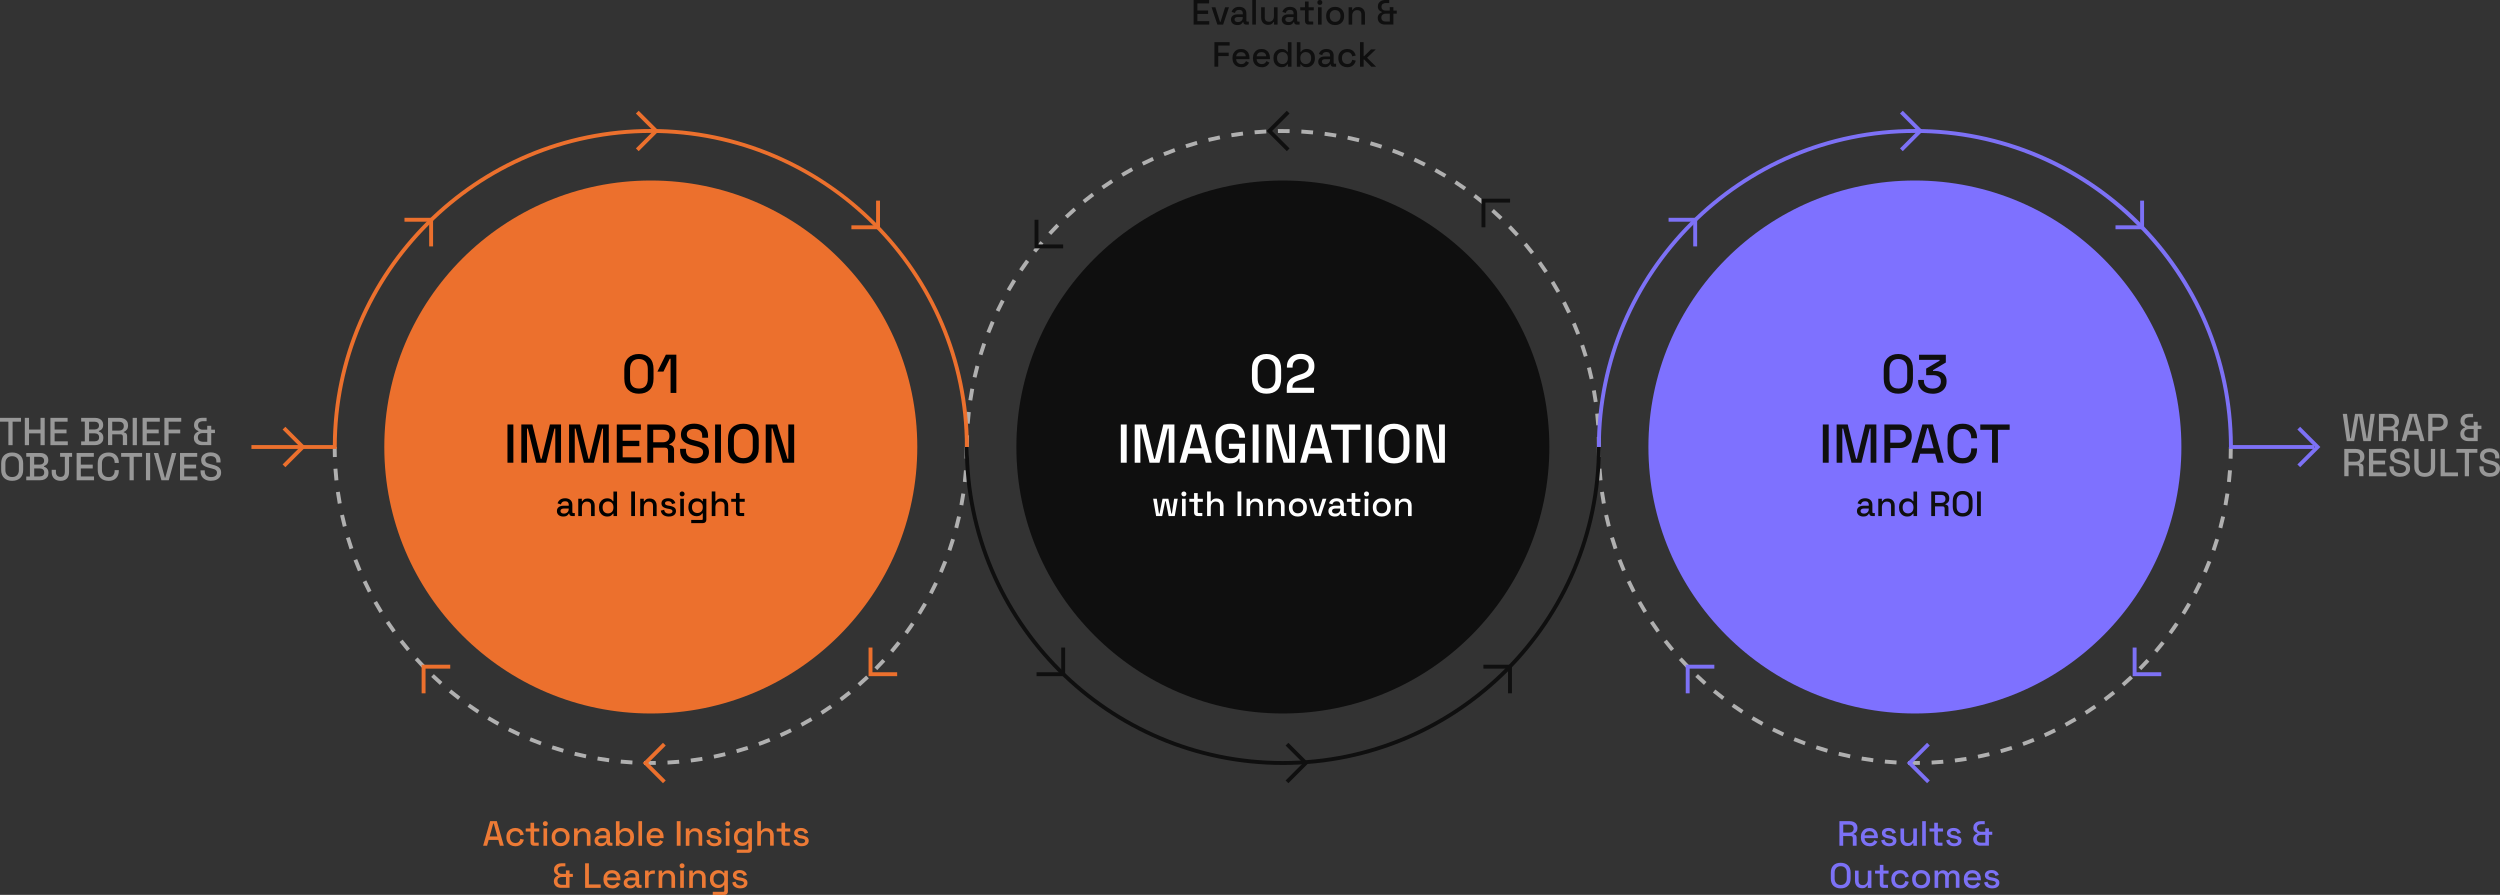 <?xml version="1.0" encoding="UTF-8"?><svg id="Layer_2" xmlns="http://www.w3.org/2000/svg" viewBox="0 0 640.83 229.39"><rect x="0" y="0" width="640.83" height="229.39" fill="#333333" stroke="none"/><defs><style>.cls-1{fill:#ed7a35;}.cls-2{fill:#ec702d;}.cls-3{fill:#fff;}.cls-4{fill:#7e71ff;}.cls-5{fill:#989898;}.cls-6{fill:#7d71f6;}.cls-7{fill:#b0b0b0;}.cls-8{fill:#0f0f0f;}.cls-9{fill:#7c71f6;}</style></defs><g id="Layer_1-2"><g><g><g><path class="cls-5" d="M2.15,114.11v-6.02H0v-.98H5.38v.98H3.23v6.02h-1.08Z"/><path class="cls-5" d="M6.36,114.11v-7h1.08v3h2.94v-3h1.08v7h-1.08v-3.02h-2.94v3.02h-1.08Z"/><path class="cls-5" d="M12.92,114.11v-7h4.41v.98h-3.33v2.01h3.05v.98h-3.05v2.05h3.38v.98h-4.46Z"/><path class="cls-5" d="M20.8,114.11v-.96h.94v-5.08h-.94v-.96h3.55c.42,0,.79,.07,1.1,.21,.31,.14,.56,.35,.73,.61s.27,.58,.27,.93v.1c0,.32-.06,.58-.18,.79-.12,.21-.27,.37-.44,.48s-.33,.19-.48,.24v.16c.15,.04,.32,.12,.5,.23,.18,.12,.33,.28,.45,.49,.12,.21,.19,.48,.19,.81v.1c0,.39-.09,.72-.27,.99-.18,.27-.43,.48-.75,.63-.32,.15-.68,.22-1.09,.22h-3.57Zm2.03-4.02h1.41c.34,0,.61-.09,.82-.26s.31-.4,.31-.69v-.1c0-.29-.1-.52-.31-.69-.2-.17-.48-.25-.82-.25h-1.41v2Zm0,3.04h1.41c.36,0,.64-.09,.85-.26,.21-.17,.31-.41,.31-.72v-.09c0-.31-.1-.55-.3-.72-.2-.17-.49-.26-.85-.26h-1.41v2.05Z"/><path class="cls-5" d="M27.69,114.11v-7h2.94c.43,0,.81,.08,1.15,.22,.33,.15,.59,.37,.77,.65,.18,.28,.27,.61,.27,1v.11c0,.44-.1,.79-.31,1.05s-.46,.45-.77,.55v.16c.25,.01,.46,.1,.61,.25,.15,.16,.23,.38,.23,.67v2.32h-1.09v-2.17c0-.18-.05-.32-.14-.43-.09-.11-.24-.16-.45-.16h-2.13v2.76h-1.08Zm1.08-3.74h1.74c.39,0,.69-.1,.9-.29,.21-.2,.32-.46,.32-.8v-.08c0-.34-.1-.61-.31-.8-.21-.2-.51-.29-.91-.29h-1.74v2.28Z"/><path class="cls-5" d="M34.01,114.11v-7h1.08v7h-1.08Z"/><path class="cls-5" d="M36.55,114.11v-7h4.41v.98h-3.33v2.01h3.05v.98h-3.05v2.05h3.38v.98h-4.46Z"/><path class="cls-5" d="M42.14,114.11v-7h4.32v.98h-3.24v2.02h2.98v.98h-2.98v3.02h-1.08Z"/><path class="cls-5" d="M51.75,114.11c-.4,0-.75-.07-1.06-.22s-.55-.36-.73-.64c-.18-.28-.27-.62-.27-1.01,0-.29,.05-.55,.16-.76,.11-.21,.25-.39,.44-.54,.18-.14,.38-.25,.59-.32v-.13c-.32-.1-.59-.27-.81-.52-.22-.25-.33-.58-.33-1s.09-.75,.27-1.03c.18-.28,.43-.49,.73-.63s.65-.21,1.04-.21h1.18v.87h-1.01c-.33,0-.61,.09-.84,.26s-.34,.45-.34,.82c0,.25,.05,.46,.17,.62,.11,.16,.25,.27,.43,.35,.18,.08,.37,.12,.58,.12h1.17v-.99h1.03v.99h.95v.87h-.95v3.1h-2.41Zm.17-.87h1.21v-2.23h-1.21c-.33,0-.62,.09-.85,.27-.23,.18-.35,.46-.35,.84s.12,.66,.36,.84c.24,.18,.52,.27,.84,.27Z"/></g><g><path class="cls-5" d="M3.11,123.25c-.86,0-1.54-.24-2.05-.72-.51-.48-.76-1.18-.76-2.09v-1.64c0-.91,.25-1.61,.76-2.09,.51-.48,1.19-.72,2.05-.72s1.54,.24,2.06,.72c.51,.48,.77,1.18,.77,2.09v1.64c0,.91-.26,1.61-.77,2.09-.51,.48-1.19,.72-2.06,.72Zm0-.97c.55,0,.98-.16,1.28-.49,.3-.32,.45-.76,.45-1.32v-1.72c0-.56-.15-1-.45-1.32-.3-.32-.73-.49-1.28-.49s-.96,.16-1.27,.49-.46,.76-.46,1.32v1.72c0,.56,.15,1,.46,1.32,.31,.32,.73,.49,1.27,.49Z"/><path class="cls-5" d="M6.73,123.11v-.96h.94v-5.08h-.94v-.96h3.55c.42,0,.79,.07,1.1,.21,.31,.14,.56,.35,.73,.61s.27,.58,.27,.93v.1c0,.32-.06,.58-.18,.79-.12,.21-.27,.37-.44,.48s-.33,.19-.48,.24v.16c.15,.04,.32,.12,.5,.23,.18,.12,.33,.28,.45,.49,.12,.21,.19,.48,.19,.81v.1c0,.39-.09,.72-.27,.99-.18,.27-.43,.48-.75,.63-.32,.15-.68,.22-1.09,.22h-3.57Zm2.03-4.02h1.41c.34,0,.61-.09,.82-.26s.31-.4,.31-.69v-.1c0-.29-.1-.52-.31-.69-.2-.17-.48-.25-.82-.25h-1.41v2Zm0,3.04h1.41c.36,0,.64-.09,.85-.26,.21-.17,.31-.41,.31-.72v-.09c0-.31-.1-.55-.3-.72-.2-.17-.49-.26-.85-.26h-1.41v2.05Z"/><path class="cls-5" d="M15.54,123.25c-.7,0-1.26-.19-1.67-.58-.41-.39-.62-.94-.62-1.65v-.6h1.08v.6c0,.37,.1,.67,.31,.89,.2,.22,.5,.33,.88,.33s.65-.11,.83-.33,.27-.52,.27-.9v-3.92h-1.22v-.98h3.08v.98h-.78v3.92c0,.73-.19,1.28-.56,1.67-.38,.38-.91,.57-1.6,.57Z"/><path class="cls-5" d="M19.64,123.11v-7h4.41v.98h-3.33v2.01h3.05v.98h-3.05v2.05h3.38v.98h-4.46Z"/><path class="cls-5" d="M27.83,123.25c-.85,0-1.53-.24-2.03-.72s-.75-1.18-.75-2.09v-1.64c0-.91,.25-1.61,.75-2.09s1.18-.72,2.03-.72,1.49,.23,1.94,.7c.46,.47,.69,1.1,.69,1.91v.06h-1.07v-.09c0-.47-.13-.86-.39-1.16s-.65-.45-1.17-.45-.95,.16-1.25,.49c-.3,.32-.45,.77-.45,1.34v1.68c0,.57,.15,1.01,.45,1.34,.3,.33,.72,.49,1.25,.49s.92-.15,1.17-.46c.26-.3,.39-.69,.39-1.16v-.17h1.07v.14c0,.81-.23,1.44-.69,1.91-.46,.47-1.1,.7-1.94,.7Z"/><path class="cls-5" d="M33.2,123.11v-6.02h-2.15v-.98h5.38v.98h-2.15v6.02h-1.08Z"/><path class="cls-5" d="M37.41,123.11v-7h1.08v7h-1.08Z"/><path class="cls-5" d="M41.38,123.11l-1.95-7h1.12l1.7,6.32h.13l1.69-6.32h1.12l-1.94,7h-1.87Z"/><path class="cls-5" d="M46.14,123.11v-7h4.41v.98h-3.33v2.01h3.05v.98h-3.05v2.05h3.38v.98h-4.46Z"/><path class="cls-5" d="M54.11,123.25c-.53,0-.99-.09-1.4-.28s-.73-.46-.96-.83-.34-.8-.34-1.33v-.25h1.07v.25c0,.49,.15,.86,.44,1.11,.3,.25,.69,.37,1.19,.37s.88-.11,1.13-.32c.25-.21,.38-.48,.38-.82,0-.22-.06-.4-.18-.54-.12-.14-.29-.25-.51-.33-.22-.08-.48-.16-.79-.23l-.37-.09c-.45-.11-.83-.24-1.17-.4-.33-.16-.58-.37-.77-.62-.18-.26-.27-.59-.27-1s.1-.77,.31-1.06c.2-.29,.48-.52,.85-.68,.36-.16,.78-.24,1.27-.24s.92,.08,1.3,.25c.38,.17,.69,.41,.91,.74,.22,.33,.33,.74,.33,1.23v.36h-1.07v-.36c0-.3-.06-.54-.19-.73-.12-.19-.29-.32-.52-.41-.22-.09-.48-.13-.77-.13-.43,0-.76,.09-1,.27-.24,.18-.35,.42-.35,.73,0,.21,.05,.39,.15,.53s.25,.25,.46,.33,.45,.16,.75,.23l.37,.09c.45,.1,.85,.23,1.2,.38s.62,.37,.82,.63c.2,.27,.3,.61,.3,1.03s-.1,.79-.31,1.1c-.21,.31-.51,.56-.9,.74s-.84,.26-1.37,.26Z"/></g></g><g><g><path class="cls-5" d="M601.55,113.08l-1.03-7h1.08l.84,6.27h.16l1.08-6.27h1.89l1.08,6.27h.16l.83-6.27h1.08l-1.03,7h-1.89l-1.1-6.36h-.16l-1.09,6.36h-1.9Z"/><path class="cls-5" d="M609.79,113.08v-7h2.94c.43,0,.82,.08,1.15,.22,.33,.15,.59,.37,.77,.65s.28,.61,.28,1v.11c0,.44-.11,.79-.32,1.05s-.46,.45-.76,.55v.16c.25,.01,.46,.1,.61,.25,.15,.16,.23,.38,.23,.67v2.32h-1.09v-2.17c0-.18-.05-.32-.14-.43-.09-.11-.24-.16-.45-.16h-2.13v2.76h-1.08Zm1.08-3.74h1.74c.39,0,.69-.1,.9-.29,.21-.2,.32-.46,.32-.8v-.08c0-.34-.1-.61-.31-.8-.21-.2-.51-.29-.91-.29h-1.74v2.28Z"/><path class="cls-5" d="M615.59,113.08l2-7h1.9l1.99,7h-1.11l-.46-1.65h-2.74l-.46,1.65h-1.12Zm1.85-2.65h2.2l-1.02-3.68h-.16l-1.02,3.68Z"/><path class="cls-5" d="M622.43,113.08v-7h2.78c.43,0,.81,.08,1.15,.25,.34,.17,.6,.41,.79,.72,.19,.31,.29,.68,.29,1.12v.13c0,.43-.1,.81-.3,1.12-.2,.31-.46,.55-.79,.72-.33,.17-.71,.25-1.13,.25h-1.7v2.69h-1.08Zm1.08-3.67h1.59c.38,0,.68-.1,.91-.3s.34-.47,.34-.82v-.1c0-.35-.11-.63-.34-.83s-.53-.3-.91-.3h-1.59v2.35Z"/><path class="cls-5" d="M632.7,113.08c-.4,0-.75-.07-1.06-.22-.31-.15-.55-.36-.73-.64-.18-.28-.26-.62-.26-1.01,0-.29,.05-.55,.16-.76,.11-.21,.25-.39,.44-.54s.38-.25,.59-.32v-.13c-.32-.1-.59-.27-.81-.52-.22-.25-.33-.58-.33-1s.09-.75,.27-1.03c.18-.28,.43-.49,.74-.63s.65-.21,1.04-.21h1.18v.87h-1.01c-.33,0-.61,.09-.84,.26s-.34,.45-.34,.82c0,.25,.05,.46,.17,.62,.11,.16,.25,.27,.43,.35,.18,.08,.37,.12,.58,.12h1.17v-.99h1.03v.99h.95v.87h-.95v3.1h-2.41Zm.17-.87h1.21v-2.23h-1.21c-.33,0-.62,.09-.85,.27-.23,.18-.35,.46-.35,.84s.12,.66,.36,.84c.24,.18,.52,.27,.84,.27Z"/></g><g><path class="cls-5" d="M600.92,122.08v-7h2.94c.43,0,.82,.08,1.15,.22,.33,.15,.59,.37,.77,.65s.28,.61,.28,1v.11c0,.44-.11,.79-.32,1.05s-.46,.45-.76,.55v.16c.25,.01,.46,.1,.61,.25,.15,.16,.23,.38,.23,.67v2.32h-1.09v-2.17c0-.18-.05-.32-.14-.43-.09-.11-.24-.16-.45-.16h-2.13v2.76h-1.08Zm1.08-3.74h1.74c.39,0,.69-.1,.9-.29,.21-.2,.32-.46,.32-.8v-.08c0-.34-.1-.61-.31-.8-.21-.2-.51-.29-.91-.29h-1.74v2.28Z"/><path class="cls-5" d="M607.24,122.08v-7h4.41v.98h-3.33v2.01h3.05v.98h-3.05v2.05h3.38v.98h-4.46Z"/><path class="cls-5" d="M615.21,122.22c-.53,0-.99-.09-1.4-.28s-.72-.46-.96-.83c-.23-.36-.34-.8-.34-1.33v-.25h1.07v.25c0,.49,.15,.86,.44,1.11,.3,.25,.69,.37,1.19,.37s.88-.11,1.13-.32c.25-.21,.38-.48,.38-.82,0-.22-.06-.4-.18-.54-.12-.14-.29-.25-.51-.33-.22-.08-.48-.16-.79-.23l-.37-.09c-.45-.11-.83-.24-1.16-.4-.33-.16-.59-.37-.77-.62s-.27-.59-.27-1,.1-.77,.3-1.06c.2-.29,.49-.52,.84-.68,.36-.16,.78-.24,1.27-.24s.92,.08,1.3,.25c.38,.17,.69,.41,.91,.74,.22,.33,.33,.74,.33,1.23v.36h-1.07v-.36c0-.3-.06-.54-.18-.73-.12-.19-.29-.32-.52-.41-.22-.09-.48-.13-.77-.13-.43,0-.76,.09-1,.27-.24,.18-.36,.42-.36,.73,0,.21,.05,.39,.16,.53s.25,.25,.46,.33,.45,.16,.75,.23l.37,.09c.45,.1,.85,.23,1.2,.38s.62,.37,.82,.63c.2,.27,.3,.61,.3,1.03s-.11,.79-.32,1.1c-.21,.31-.51,.56-.89,.74-.39,.18-.84,.26-1.37,.26Z"/><path class="cls-5" d="M621.54,122.22c-.55,0-1.03-.1-1.42-.3s-.7-.49-.92-.87c-.22-.38-.33-.83-.33-1.38v-4.6h1.09v4.63c0,.49,.14,.87,.41,1.14,.27,.27,.66,.4,1.17,.4s.9-.13,1.17-.4c.27-.27,.41-.65,.41-1.14v-4.63h1.08v4.6c0,.54-.11,1-.32,1.38-.21,.38-.52,.67-.92,.87-.4,.2-.87,.3-1.42,.3Z"/><path class="cls-5" d="M625.61,122.08v-7h1.08v6.02h3.37v.98h-4.45Z"/><path class="cls-5" d="M631.8,122.08v-6.02h-2.15v-.98h5.38v.98h-2.15v6.02h-1.08Z"/><path class="cls-5" d="M638.25,122.22c-.53,0-.99-.09-1.4-.28s-.72-.46-.96-.83c-.23-.36-.34-.8-.34-1.33v-.25h1.07v.25c0,.49,.15,.86,.44,1.11,.3,.25,.69,.37,1.19,.37s.88-.11,1.13-.32c.25-.21,.38-.48,.38-.82,0-.22-.06-.4-.18-.54-.12-.14-.29-.25-.51-.33-.22-.08-.48-.16-.79-.23l-.37-.09c-.45-.11-.83-.24-1.16-.4-.33-.16-.59-.37-.77-.62s-.27-.59-.27-1,.1-.77,.3-1.06c.2-.29,.49-.52,.84-.68,.36-.16,.78-.24,1.27-.24s.92,.08,1.3,.25c.38,.17,.69,.41,.91,.74,.22,.33,.33,.74,.33,1.23v.36h-1.07v-.36c0-.3-.06-.54-.18-.73-.12-.19-.29-.32-.52-.41-.22-.09-.48-.13-.77-.13-.43,0-.76,.09-1,.27-.24,.18-.36,.42-.36,.73,0,.21,.05,.39,.16,.53s.25,.25,.46,.33,.45,.16,.75,.23l.37,.09c.45,.1,.85,.23,1.2,.38s.62,.37,.82,.63c.2,.27,.3,.61,.3,1.03s-.11,.79-.32,1.1c-.21,.31-.51,.56-.89,.74-.39,.18-.84,.26-1.37,.26Z"/></g></g><g><path class="cls-1" d="M123.84,216.79l1.8-6.3h1.71l1.79,6.3h-1l-.41-1.49h-2.47l-.41,1.49h-1.01Zm1.67-2.38h1.98l-.92-3.31h-.14l-.92,3.31Z"/><path class="cls-1" d="M132.09,216.92c-.43,0-.81-.09-1.16-.27-.35-.18-.62-.44-.82-.78-.2-.34-.3-.75-.3-1.23v-.12c0-.48,.1-.89,.3-1.23,.2-.34,.47-.6,.82-.78,.35-.18,.73-.28,1.16-.28s.79,.08,1.09,.23c.3,.16,.54,.36,.72,.62,.18,.26,.3,.54,.36,.86l-.9,.19c-.03-.2-.09-.38-.19-.54-.1-.16-.23-.29-.41-.39s-.39-.14-.66-.14-.49,.06-.7,.18-.37,.29-.49,.5c-.12,.22-.18,.48-.18,.8v.08c0,.31,.06,.58,.18,.8,.12,.22,.28,.39,.49,.5s.44,.17,.7,.17c.39,0,.69-.1,.89-.3,.2-.2,.33-.46,.39-.77l.9,.21c-.07,.31-.2,.59-.38,.85-.18,.26-.42,.46-.72,.62-.3,.15-.66,.23-1.09,.23Z"/><path class="cls-1" d="M136.86,216.79c-.27,0-.48-.08-.64-.24-.16-.16-.24-.38-.24-.65v-2.76h-1.22v-.78h1.22v-1.47h.93v1.47h1.32v.78h-1.32v2.6c0,.18,.08,.27,.25,.27h.93v.78h-1.22Z"/><path class="cls-1" d="M139.78,211.75c-.18,0-.33-.06-.45-.18-.12-.12-.18-.27-.18-.45s.06-.34,.18-.45c.12-.12,.27-.18,.45-.18s.34,.06,.46,.18c.12,.12,.18,.27,.18,.45s-.06,.34-.18,.45c-.12,.12-.27,.18-.46,.18Zm-.47,5.04v-4.44h.93v4.44h-.93Z"/><path class="cls-1" d="M143.7,216.92c-.44,0-.84-.09-1.18-.27-.35-.18-.62-.45-.81-.79-.2-.34-.3-.75-.3-1.22v-.13c0-.47,.1-.87,.3-1.21,.2-.34,.47-.6,.81-.79,.34-.19,.74-.28,1.18-.28s.84,.09,1.19,.28c.35,.19,.62,.45,.82,.79,.2,.34,.3,.74,.3,1.21v.13c0,.47-.1,.87-.3,1.22-.2,.34-.47,.6-.82,.79-.35,.18-.74,.27-1.19,.27Zm0-.83c.41,0,.74-.13,.99-.39,.26-.26,.38-.62,.38-1.08v-.08c0-.46-.13-.82-.38-1.08-.25-.26-.59-.39-1-.39s-.73,.13-.99,.39c-.25,.26-.38,.62-.38,1.08v.08c0,.46,.13,.82,.38,1.08,.25,.26,.58,.39,.99,.39Z"/><path class="cls-1" d="M147.15,216.79v-4.44h.91v.67h.14c.08-.18,.23-.35,.45-.5,.22-.16,.54-.23,.96-.23,.34,0,.63,.08,.9,.22,.26,.15,.47,.36,.62,.63,.15,.27,.23,.6,.23,.99v2.66h-.93v-2.59c0-.38-.1-.67-.29-.85s-.46-.27-.79-.27c-.38,0-.69,.13-.92,.38s-.35,.62-.35,1.1v2.24h-.93Z"/><path class="cls-1" d="M154.06,216.92c-.32,0-.6-.05-.85-.16-.25-.11-.45-.27-.59-.48-.15-.21-.22-.46-.22-.77s.07-.56,.22-.76c.15-.2,.35-.35,.6-.46,.25-.1,.54-.15,.87-.15h1.35v-.29c0-.26-.08-.46-.23-.62-.16-.16-.4-.23-.72-.23s-.56,.08-.73,.22c-.17,.15-.28,.35-.33,.59l-.86-.28c.07-.24,.19-.46,.35-.65,.16-.2,.37-.35,.63-.47,.26-.12,.58-.18,.95-.18,.58,0,1.03,.15,1.36,.44s.5,.71,.5,1.25v1.83c0,.18,.08,.27,.25,.27h.38v.77h-.69c-.21,0-.38-.05-.51-.16-.13-.11-.2-.25-.2-.44v-.03h-.14c-.05,.09-.12,.2-.22,.31-.1,.12-.24,.22-.42,.31s-.43,.13-.74,.13Zm.13-.76c.37,0,.67-.11,.9-.32,.23-.21,.34-.5,.34-.88v-.09h-1.3c-.25,0-.44,.05-.59,.16-.15,.11-.22,.26-.22,.46s.08,.37,.23,.49c.16,.12,.37,.18,.64,.18Z"/><path class="cls-1" d="M160.44,216.92c-.43,0-.76-.08-.99-.23-.23-.16-.4-.33-.52-.52h-.14v.63h-.91v-6.3h.93v2.47h.14c.07-.12,.17-.24,.29-.35,.12-.11,.28-.2,.48-.27,.2-.07,.44-.11,.73-.11,.37,0,.71,.09,1.03,.27s.56,.44,.75,.78,.28,.75,.28,1.22v.13c0,.48-.09,.89-.28,1.23-.19,.34-.44,.6-.75,.78-.31,.18-.65,.27-1.02,.27Zm-.27-.81c.4,0,.73-.13,.99-.39,.26-.26,.39-.63,.39-1.11v-.08c0-.47-.13-.84-.39-1.1-.26-.26-.59-.39-1-.39s-.72,.13-.99,.39c-.26,.26-.39,.62-.39,1.1v.08c0,.48,.13,.85,.39,1.11,.26,.26,.59,.39,.99,.39Z"/><path class="cls-1" d="M163.65,216.79v-6.3h.93v6.3h-.93Z"/><path class="cls-1" d="M167.99,216.92c-.45,0-.84-.09-1.18-.28-.34-.19-.6-.46-.79-.8-.19-.34-.28-.75-.28-1.2v-.11c0-.46,.09-.87,.28-1.21s.45-.61,.78-.8c.33-.19,.72-.28,1.16-.28s.8,.09,1.12,.28c.32,.19,.57,.45,.75,.79,.18,.34,.27,.73,.27,1.18v.35h-3.41c.01,.39,.14,.7,.39,.93,.25,.23,.56,.35,.93,.35,.35,0,.61-.08,.79-.23s.31-.34,.41-.54l.77,.4c-.08,.17-.21,.34-.36,.53-.16,.19-.37,.34-.63,.47-.26,.13-.59,.19-.99,.19Zm-1.3-2.8h2.46c-.02-.34-.14-.6-.36-.79-.22-.19-.5-.28-.85-.28s-.63,.09-.85,.28c-.22,.19-.35,.45-.4,.79Z"/><path class="cls-1" d="M173.48,216.79v-6.3h.97v6.3h-.97Z"/><path class="cls-1" d="M175.79,216.79v-4.44h.91v.67h.14c.08-.18,.23-.35,.45-.5,.22-.16,.54-.23,.96-.23,.34,0,.63,.08,.9,.22,.26,.15,.47,.36,.62,.63,.15,.27,.23,.6,.23,.99v2.66h-.93v-2.59c0-.38-.1-.67-.29-.85s-.46-.27-.79-.27c-.38,0-.69,.13-.92,.38s-.35,.62-.35,1.1v2.24h-.93Z"/><path class="cls-1" d="M183.14,216.92c-.56,0-1.03-.13-1.4-.38-.37-.25-.6-.63-.68-1.14l.86-.21c.05,.25,.13,.44,.24,.58,.11,.14,.26,.25,.43,.31,.17,.06,.36,.09,.55,.09,.29,0,.52-.06,.68-.17,.16-.11,.24-.26,.24-.44s-.08-.31-.23-.4-.37-.15-.67-.21l-.31-.05c-.3-.05-.57-.13-.82-.23-.25-.1-.44-.24-.58-.42s-.22-.41-.22-.69c0-.42,.16-.75,.47-.98,.31-.23,.73-.35,1.24-.35s.91,.11,1.23,.34c.32,.22,.53,.53,.63,.91l-.86,.24c-.05-.27-.17-.46-.34-.57-.17-.11-.39-.17-.65-.17s-.45,.05-.59,.14c-.14,.09-.22,.22-.22,.39,0,.18,.07,.31,.21,.4s.33,.15,.57,.19l.31,.05c.32,.05,.61,.13,.87,.22,.26,.1,.47,.23,.63,.41,.15,.18,.23,.42,.23,.72,0,.44-.17,.79-.5,1.04s-.77,.37-1.33,.37Z"/><path class="cls-1" d="M186.52,211.75c-.18,0-.33-.06-.45-.18-.12-.12-.18-.27-.18-.45s.06-.34,.18-.45c.12-.12,.27-.18,.45-.18s.34,.06,.46,.18c.12,.12,.18,.27,.18,.45s-.06,.34-.18,.45c-.12,.12-.27,.18-.46,.18Zm-.47,5.04v-4.44h.93v4.44h-.93Z"/><path class="cls-1" d="M188.14,214.6v-.13c0-.47,.09-.87,.28-1.2,.19-.33,.44-.58,.75-.76s.65-.27,1.03-.27c.43,0,.76,.08,.99,.24s.4,.34,.51,.52h.14v-.64h.9v5.35c0,.27-.08,.49-.24,.65s-.38,.24-.65,.24h-2.99v-.81h2.7c.17,0,.26-.09,.26-.27v-1.41h-.14c-.07,.11-.16,.22-.28,.33-.12,.11-.28,.21-.47,.28-.2,.07-.44,.11-.73,.11-.37,0-.72-.09-1.03-.27s-.57-.43-.75-.77-.28-.73-.28-1.19Zm2.31,1.41c.4,0,.73-.13,.99-.38,.26-.26,.39-.61,.39-1.06v-.08c0-.46-.13-.82-.39-1.07-.26-.25-.59-.37-1-.37s-.72,.12-.99,.37c-.26,.25-.39,.6-.39,1.07v.08c0,.45,.13,.8,.39,1.06,.26,.25,.59,.38,.99,.38Z"/><path class="cls-1" d="M194.11,216.79v-6.3h.93v2.49h.14c.06-.11,.15-.23,.26-.33,.11-.11,.26-.2,.44-.27,.18-.07,.42-.1,.7-.1,.34,0,.63,.08,.9,.22,.26,.15,.47,.36,.62,.63,.15,.27,.23,.6,.23,.99v2.66h-.93v-2.59c0-.38-.1-.67-.29-.85s-.46-.27-.79-.27c-.38,0-.69,.13-.92,.38s-.35,.62-.35,1.1v2.24h-.93Z"/><path class="cls-1" d="M201.2,216.79c-.27,0-.48-.08-.64-.24-.16-.16-.24-.38-.24-.65v-2.76h-1.22v-.78h1.22v-1.47h.93v1.47h1.32v.78h-1.32v2.6c0,.18,.08,.27,.25,.27h.93v.78h-1.22Z"/><path class="cls-1" d="M205.48,216.92c-.56,0-1.03-.13-1.4-.38-.37-.25-.6-.63-.68-1.14l.86-.21c.05,.25,.13,.44,.24,.58,.11,.14,.26,.25,.43,.31,.17,.06,.36,.09,.55,.09,.29,0,.52-.06,.68-.17,.16-.11,.24-.26,.24-.44s-.08-.31-.23-.4-.37-.15-.67-.21l-.31-.05c-.3-.05-.57-.13-.82-.23-.25-.1-.44-.24-.58-.42s-.22-.41-.22-.69c0-.42,.16-.75,.47-.98,.31-.23,.73-.35,1.24-.35s.91,.11,1.23,.34c.32,.22,.53,.53,.63,.91l-.86,.24c-.05-.27-.17-.46-.34-.57-.17-.11-.39-.17-.65-.17s-.45,.05-.59,.14c-.14,.09-.22,.22-.22,.39,0,.18,.07,.31,.21,.4s.33,.15,.57,.19l.31,.05c.32,.05,.61,.13,.87,.22,.26,.1,.47,.23,.63,.41,.15,.18,.23,.42,.23,.72,0,.44-.17,.79-.5,1.04s-.77,.37-1.33,.37Z"/></g><g><path class="cls-1" d="M143.83,227.59c-.36,0-.68-.07-.96-.2-.28-.13-.5-.32-.66-.58-.16-.25-.24-.55-.24-.91,0-.26,.05-.49,.14-.68,.1-.19,.23-.35,.39-.48s.34-.22,.54-.28v-.12c-.29-.09-.53-.25-.73-.47-.2-.22-.3-.52-.3-.9s.08-.67,.25-.92c.16-.25,.39-.44,.66-.57s.59-.19,.94-.19h1.06v.78h-.91c-.3,0-.55,.08-.76,.24s-.31,.4-.31,.73c0,.23,.05,.41,.15,.55,.1,.14,.23,.25,.39,.31,.16,.07,.33,.1,.53,.1h1.05v-.89h.93v.89h.85v.78h-.85v2.79h-2.17Zm.15-.78h1.09v-2.01h-1.09c-.3,0-.56,.08-.77,.25-.21,.17-.31,.42-.31,.76s.11,.59,.32,.76c.22,.16,.47,.24,.76,.24Z"/><path class="cls-1" d="M149.98,227.59v-6.3h.97v5.42h3.03v.88h-4Z"/><path class="cls-1" d="M156.93,227.72c-.45,0-.84-.09-1.18-.28-.34-.19-.6-.46-.79-.8-.19-.34-.28-.75-.28-1.2v-.11c0-.46,.09-.87,.28-1.21s.45-.61,.78-.8c.33-.19,.72-.28,1.16-.28s.8,.09,1.12,.28c.32,.19,.57,.45,.75,.79,.18,.34,.27,.73,.27,1.18v.35h-3.41c.01,.39,.14,.7,.39,.93,.25,.23,.56,.35,.93,.35,.35,0,.61-.08,.79-.23s.31-.34,.41-.54l.77,.4c-.08,.17-.21,.34-.36,.53-.16,.19-.37,.34-.63,.47-.26,.13-.59,.19-.99,.19Zm-1.3-2.8h2.46c-.02-.34-.14-.6-.36-.79-.22-.19-.5-.28-.85-.28s-.63,.09-.85,.28c-.22,.19-.35,.45-.4,.79Z"/><path class="cls-1" d="M161.53,227.72c-.32,0-.6-.05-.85-.16-.25-.11-.45-.27-.59-.48-.15-.21-.22-.46-.22-.77s.07-.56,.22-.76c.15-.2,.35-.35,.6-.46,.25-.1,.54-.15,.87-.15h1.35v-.29c0-.26-.08-.46-.23-.62-.16-.16-.4-.23-.72-.23s-.56,.08-.73,.22c-.17,.15-.28,.35-.33,.59l-.86-.28c.07-.24,.19-.46,.35-.65,.16-.2,.37-.35,.63-.47,.26-.12,.58-.18,.95-.18,.58,0,1.03,.15,1.36,.44s.5,.71,.5,1.25v1.83c0,.18,.08,.27,.25,.27h.38v.77h-.69c-.21,0-.38-.05-.51-.16-.13-.11-.2-.25-.2-.44v-.03h-.14c-.05,.09-.12,.2-.22,.31-.1,.12-.24,.22-.42,.31s-.43,.13-.74,.13Zm.13-.76c.37,0,.67-.11,.9-.32,.23-.21,.34-.5,.34-.88v-.09h-1.3c-.25,0-.44,.05-.59,.16-.15,.11-.22,.26-.22,.46s.08,.37,.23,.49c.16,.12,.37,.18,.64,.18Z"/><path class="cls-1" d="M165.34,227.59v-4.44h.91v.52h.14c.07-.19,.19-.32,.35-.41,.16-.09,.36-.13,.59-.13h.53v.84h-.57c-.3,0-.55,.08-.74,.25s-.29,.42-.29,.76v2.61h-.93Z"/><path class="cls-1" d="M168.83,227.59v-4.44h.91v.67h.14c.08-.18,.23-.35,.45-.5,.22-.16,.54-.23,.96-.23,.34,0,.63,.08,.9,.22,.26,.15,.47,.36,.62,.63,.15,.27,.23,.6,.23,.99v2.66h-.93v-2.59c0-.38-.1-.67-.29-.85s-.46-.27-.79-.27c-.38,0-.69,.13-.92,.38s-.35,.62-.35,1.1v2.24h-.93Z"/><path class="cls-1" d="M174.83,222.55c-.18,0-.33-.06-.45-.18-.12-.12-.18-.27-.18-.45s.06-.34,.18-.45c.12-.12,.27-.18,.45-.18s.34,.06,.46,.18c.12,.12,.18,.27,.18,.45s-.06,.34-.18,.45c-.12,.12-.27,.18-.46,.18Zm-.47,5.04v-4.44h.93v4.44h-.93Z"/><path class="cls-1" d="M176.67,227.59v-4.44h.91v.67h.14c.08-.18,.23-.35,.45-.5,.22-.16,.54-.23,.96-.23,.34,0,.63,.08,.9,.22,.26,.15,.47,.36,.62,.63,.15,.27,.23,.6,.23,.99v2.66h-.93v-2.59c0-.38-.1-.67-.29-.85s-.46-.27-.79-.27c-.38,0-.69,.13-.92,.38s-.35,.62-.35,1.1v2.24h-.93Z"/><path class="cls-1" d="M181.98,225.4v-.13c0-.47,.09-.87,.28-1.2,.19-.33,.44-.58,.75-.76s.65-.27,1.03-.27c.43,0,.76,.08,.99,.24s.4,.34,.51,.52h.14v-.64h.9v5.35c0,.27-.08,.49-.24,.65s-.38,.24-.65,.24h-2.99v-.81h2.7c.17,0,.26-.09,.26-.27v-1.41h-.14c-.07,.11-.16,.22-.28,.33-.12,.11-.28,.21-.47,.28-.2,.07-.44,.11-.73,.11-.37,0-.72-.09-1.03-.27s-.57-.43-.75-.77-.28-.73-.28-1.19Zm2.31,1.41c.4,0,.73-.13,.99-.38,.26-.26,.39-.61,.39-1.06v-.08c0-.46-.13-.82-.39-1.07-.26-.25-.59-.37-1-.37s-.72,.12-.99,.37c-.26,.25-.39,.6-.39,1.07v.08c0,.45,.13,.8,.39,1.06,.26,.25,.59,.38,.99,.38Z"/><path class="cls-1" d="M189.78,227.72c-.56,0-1.03-.13-1.4-.38-.37-.25-.6-.63-.68-1.14l.86-.21c.05,.25,.13,.44,.24,.58,.11,.14,.26,.25,.43,.31,.17,.06,.36,.09,.55,.09,.29,0,.52-.06,.68-.17,.16-.11,.24-.26,.24-.44s-.08-.31-.23-.4-.37-.15-.67-.21l-.31-.05c-.3-.05-.57-.13-.82-.23-.25-.1-.44-.24-.58-.42s-.22-.41-.22-.69c0-.42,.16-.75,.47-.98,.31-.23,.73-.35,1.24-.35s.91,.11,1.23,.34c.32,.22,.53,.53,.63,.91l-.86,.24c-.05-.27-.17-.46-.34-.57-.17-.11-.39-.17-.65-.17s-.45,.05-.59,.14c-.14,.09-.22,.22-.22,.39,0,.18,.07,.31,.21,.4s.33,.15,.57,.19l.31,.05c.32,.05,.61,.13,.87,.22,.26,.1,.47,.23,.63,.41,.15,.18,.23,.42,.23,.72,0,.44-.17,.79-.5,1.04s-.77,.37-1.33,.37Z"/></g><g><path class="cls-9" d="M471.5,216.79v-6.3h2.65c.39,0,.73,.07,1.03,.2,.3,.13,.53,.33,.69,.58s.25,.55,.25,.9v.1c0,.4-.09,.71-.28,.95-.19,.24-.42,.4-.69,.5v.14c.23,.01,.41,.09,.55,.23,.14,.14,.21,.34,.21,.61v2.09h-.98v-1.95c0-.16-.04-.29-.13-.39s-.22-.14-.41-.14h-1.92v2.48h-.97Zm.97-3.37h1.57c.35,0,.62-.09,.81-.27,.19-.18,.29-.42,.29-.72v-.07c0-.31-.09-.55-.28-.72-.19-.18-.46-.27-.81-.27h-1.57v2.05Z"/><path class="cls-9" d="M479.25,216.92c-.45,0-.84-.09-1.18-.28-.34-.19-.6-.46-.79-.8-.19-.34-.28-.75-.28-1.2v-.11c0-.46,.09-.87,.28-1.21,.19-.34,.45-.61,.78-.8,.33-.19,.72-.28,1.16-.28s.8,.09,1.12,.28c.32,.19,.57,.45,.75,.79,.18,.34,.27,.73,.27,1.18v.35h-3.41c.01,.39,.14,.7,.39,.93,.25,.23,.56,.35,.93,.35,.35,0,.61-.08,.79-.23s.31-.34,.41-.54l.77,.4c-.08,.17-.21,.34-.36,.53-.16,.19-.37,.34-.63,.47-.26,.13-.59,.19-.99,.19Zm-1.3-2.8h2.46c-.02-.34-.14-.6-.36-.79-.22-.19-.5-.28-.85-.28s-.63,.09-.85,.28c-.22,.19-.35,.45-.4,.79Z"/><path class="cls-9" d="M484.29,216.92c-.56,0-1.03-.13-1.4-.38s-.6-.63-.68-1.14l.86-.21c.05,.25,.13,.44,.24,.58,.11,.14,.26,.25,.43,.31s.36,.09,.55,.09c.29,0,.52-.06,.68-.17s.24-.26,.24-.44-.08-.31-.22-.4c-.15-.08-.37-.15-.67-.21l-.31-.05c-.3-.05-.57-.13-.82-.23-.25-.1-.44-.24-.58-.42-.14-.18-.22-.41-.22-.69,0-.42,.16-.75,.47-.98,.31-.23,.73-.35,1.24-.35s.91,.11,1.23,.34c.32,.22,.53,.53,.63,.91l-.86,.24c-.05-.27-.17-.46-.34-.57-.17-.11-.39-.17-.65-.17s-.45,.05-.59,.14c-.14,.09-.22,.22-.22,.39,0,.18,.07,.31,.21,.4,.14,.08,.33,.15,.57,.19l.31,.05c.32,.05,.61,.13,.87,.22,.26,.1,.47,.23,.63,.41s.23,.42,.23,.72c0,.44-.17,.79-.5,1.04s-.77,.37-1.33,.37Z"/><path class="cls-9" d="M488.9,216.88c-.34,0-.64-.08-.9-.22-.26-.15-.47-.36-.62-.64-.15-.28-.23-.61-.23-.99v-2.66h.93v2.6c0,.38,.1,.67,.29,.85,.19,.18,.46,.27,.8,.27,.38,0,.68-.13,.91-.38,.23-.25,.35-.62,.35-1.1v-2.24h.93v4.44h-.91v-.67h-.14c-.08,.18-.23,.35-.45,.51-.22,.16-.53,.24-.95,.24Z"/><path class="cls-9" d="M492.72,216.79v-6.3h.93v6.3h-.93Z"/><path class="cls-9" d="M496.69,216.79c-.27,0-.48-.08-.64-.24-.16-.16-.24-.38-.24-.65v-2.76h-1.22v-.78h1.22v-1.47h.93v1.47h1.32v.78h-1.32v2.6c0,.18,.08,.27,.25,.27h.93v.78h-1.22Z"/><path class="cls-9" d="M500.96,216.92c-.56,0-1.03-.13-1.4-.38s-.6-.63-.68-1.14l.86-.21c.05,.25,.13,.44,.24,.58,.11,.14,.26,.25,.43,.31s.36,.09,.55,.09c.29,0,.52-.06,.68-.17s.24-.26,.24-.44-.08-.31-.22-.4c-.15-.08-.37-.15-.67-.21l-.31-.05c-.3-.05-.57-.13-.82-.23-.25-.1-.44-.24-.58-.42-.14-.18-.22-.41-.22-.69,0-.42,.16-.75,.47-.98,.31-.23,.73-.35,1.24-.35s.91,.11,1.23,.34c.32,.22,.53,.53,.63,.91l-.86,.24c-.05-.27-.17-.46-.34-.57-.17-.11-.39-.17-.65-.17s-.45,.05-.59,.14c-.14,.09-.22,.22-.22,.39,0,.18,.07,.31,.21,.4,.14,.08,.33,.15,.57,.19l.31,.05c.32,.05,.61,.13,.87,.22,.26,.1,.47,.23,.63,.41s.23,.42,.23,.72c0,.44-.17,.79-.5,1.04s-.77,.37-1.33,.37Z"/><path class="cls-9" d="M507.66,216.79c-.36,0-.68-.07-.96-.2-.28-.13-.5-.32-.66-.58s-.24-.55-.24-.91c0-.26,.05-.49,.14-.68,.1-.19,.23-.35,.39-.48s.34-.22,.54-.28v-.12c-.29-.09-.53-.25-.73-.47s-.3-.52-.3-.9,.08-.67,.25-.92,.39-.44,.66-.57c.28-.13,.59-.19,.94-.19h1.06v.78h-.91c-.3,0-.55,.08-.76,.24-.2,.16-.31,.4-.31,.73,0,.23,.05,.41,.15,.55,.1,.14,.23,.25,.39,.31,.16,.07,.33,.1,.53,.1h1.05v-.89h.93v.89h.86v.78h-.86v2.79h-2.17Zm.15-.78h1.09v-2.01h-1.09c-.3,0-.55,.08-.76,.25-.21,.17-.32,.42-.32,.76s.11,.59,.32,.76,.47,.24,.76,.24Z"/></g><g><path class="cls-9" d="M471.83,227.72c-.77,0-1.39-.22-1.85-.65-.46-.44-.68-1.06-.68-1.89v-1.48c0-.82,.23-1.45,.68-1.89s1.07-.65,1.85-.65,1.39,.22,1.85,.65,.69,1.06,.69,1.89v1.48c0,.82-.23,1.45-.69,1.89-.46,.43-1.08,.65-1.85,.65Zm0-.87c.5,0,.88-.15,1.15-.44,.27-.29,.41-.69,.41-1.19v-1.55c0-.5-.13-.9-.41-1.19-.27-.29-.65-.44-1.15-.44s-.87,.15-1.14,.44-.41,.69-.41,1.19v1.55c0,.5,.14,.9,.41,1.19s.66,.44,1.14,.44Z"/><path class="cls-9" d="M477.24,227.68c-.34,0-.64-.08-.9-.22-.26-.15-.47-.36-.62-.64-.15-.28-.23-.61-.23-.99v-2.66h.93v2.6c0,.38,.1,.67,.29,.85,.19,.18,.46,.27,.8,.27,.38,0,.68-.13,.91-.38,.23-.25,.35-.62,.35-1.1v-2.24h.93v4.44h-.91v-.67h-.14c-.08,.18-.23,.35-.45,.51-.22,.16-.53,.24-.95,.24Z"/><path class="cls-9" d="M482.73,227.59c-.27,0-.48-.08-.64-.24-.16-.16-.24-.38-.24-.65v-2.76h-1.22v-.78h1.22v-1.47h.93v1.47h1.32v.78h-1.32v2.6c0,.18,.08,.27,.25,.27h.93v.78h-1.22Z"/><path class="cls-9" d="M487.09,227.72c-.43,0-.81-.09-1.16-.27-.35-.18-.62-.44-.82-.78s-.3-.75-.3-1.23v-.12c0-.48,.1-.89,.3-1.23,.2-.34,.47-.6,.82-.78,.34-.18,.73-.28,1.16-.28s.79,.08,1.09,.23,.54,.36,.72,.62c.18,.26,.3,.54,.36,.86l-.9,.19c-.03-.2-.09-.38-.19-.54-.1-.16-.23-.29-.41-.39s-.39-.14-.66-.14-.49,.06-.7,.18-.37,.29-.49,.5c-.12,.22-.18,.48-.18,.8v.08c0,.31,.06,.58,.18,.8s.28,.39,.49,.5,.44,.17,.7,.17c.39,0,.69-.1,.89-.3,.2-.2,.33-.46,.39-.77l.9,.21c-.07,.31-.2,.59-.38,.85-.18,.26-.42,.46-.72,.62s-.66,.23-1.09,.23Z"/><path class="cls-9" d="M492.44,227.72c-.44,0-.84-.09-1.18-.27-.34-.18-.62-.45-.81-.79-.2-.34-.3-.75-.3-1.22v-.13c0-.47,.1-.87,.3-1.21,.2-.34,.47-.6,.81-.79,.35-.19,.74-.28,1.18-.28s.84,.09,1.19,.28c.35,.19,.62,.45,.82,.79,.2,.34,.3,.74,.3,1.21v.13c0,.47-.1,.87-.3,1.22-.2,.34-.47,.6-.82,.79-.35,.18-.74,.27-1.19,.27Zm0-.83c.41,0,.74-.13,1-.39,.25-.26,.38-.62,.38-1.08v-.08c0-.46-.13-.82-.38-1.08-.25-.26-.58-.39-1-.39s-.73,.13-.99,.39c-.25,.26-.38,.62-.38,1.08v.08c0,.46,.13,.82,.38,1.08,.25,.26,.58,.39,.99,.39Z"/><path class="cls-9" d="M495.89,227.59v-4.44h.91v.52h.14c.08-.16,.22-.29,.4-.41,.19-.12,.44-.18,.76-.18s.59,.07,.8,.2,.35,.31,.46,.52h.14c.1-.2,.25-.38,.45-.51,.2-.14,.47-.21,.83-.21,.29,0,.54,.06,.76,.17,.22,.12,.4,.29,.53,.52,.13,.23,.2,.52,.2,.86v2.95h-.93v-2.88c0-.27-.07-.48-.22-.63-.15-.15-.36-.22-.63-.22-.29,0-.52,.09-.69,.28-.17,.19-.26,.45-.26,.8v2.65h-.93v-2.88c0-.27-.07-.48-.22-.63-.15-.15-.36-.22-.62-.22-.29,0-.52,.09-.69,.28-.17,.19-.26,.45-.26,.8v2.65h-.93Z"/><path class="cls-9" d="M505.64,227.72c-.45,0-.84-.09-1.18-.28-.34-.19-.6-.46-.79-.8-.19-.34-.28-.75-.28-1.2v-.11c0-.46,.09-.87,.28-1.21,.19-.34,.45-.61,.78-.8,.33-.19,.72-.28,1.16-.28s.8,.09,1.12,.28c.32,.19,.57,.45,.75,.79,.18,.34,.27,.73,.27,1.18v.35h-3.41c.01,.39,.14,.7,.39,.93,.25,.23,.56,.35,.93,.35,.35,0,.61-.08,.79-.23s.31-.34,.41-.54l.77,.4c-.08,.17-.21,.34-.36,.53-.16,.19-.37,.34-.63,.47-.26,.13-.59,.19-.99,.19Zm-1.3-2.8h2.46c-.02-.34-.14-.6-.36-.79-.22-.19-.5-.28-.85-.28s-.63,.09-.85,.28c-.22,.19-.35,.45-.4,.79Z"/><path class="cls-9" d="M510.68,227.72c-.56,0-1.03-.13-1.4-.38s-.6-.63-.68-1.14l.86-.21c.05,.25,.13,.44,.24,.58,.11,.14,.26,.25,.43,.31s.36,.09,.55,.09c.29,0,.52-.06,.68-.17s.24-.26,.24-.44-.08-.31-.22-.4c-.15-.08-.37-.15-.67-.21l-.31-.05c-.3-.05-.57-.13-.82-.23-.25-.1-.44-.24-.58-.42-.14-.18-.22-.41-.22-.69,0-.42,.16-.75,.47-.98,.31-.23,.73-.35,1.24-.35s.91,.11,1.23,.34c.32,.22,.53,.53,.63,.91l-.86,.24c-.05-.27-.17-.46-.34-.57-.17-.11-.39-.17-.65-.17s-.45,.05-.59,.14c-.14,.09-.22,.22-.22,.39,0,.18,.07,.31,.21,.4,.14,.08,.33,.15,.57,.19l.31,.05c.32,.05,.61,.13,.87,.22,.26,.1,.47,.23,.63,.41s.23,.42,.23,.72c0,.44-.17,.79-.5,1.04s-.77,.37-1.33,.37Z"/></g><g><path class="cls-8" d="M305.96,6.3V0h3.97V.88h-3v1.81h2.75v.88h-2.75v1.85h3.04v.88h-4.01Z"/><path class="cls-8" d="M312.05,6.3l-1.49-4.44h.98l1.18,3.75h.14l1.18-3.75h.98l-1.49,4.44h-1.48Z"/><path class="cls-8" d="M317.19,6.43c-.32,0-.6-.05-.85-.16-.25-.11-.45-.27-.59-.48-.15-.21-.22-.46-.22-.76s.07-.56,.22-.76c.15-.2,.35-.35,.6-.45,.25-.1,.54-.15,.87-.15h1.35v-.29c0-.26-.08-.46-.23-.62-.16-.16-.4-.23-.72-.23s-.56,.08-.73,.22c-.17,.15-.28,.35-.33,.58l-.86-.28c.07-.24,.19-.46,.35-.65,.16-.19,.37-.35,.63-.47,.26-.12,.58-.18,.95-.18,.58,0,1.03,.15,1.36,.44s.5,.71,.5,1.25v1.83c0,.18,.08,.27,.25,.27h.38v.77h-.69c-.21,0-.38-.05-.51-.16-.13-.11-.2-.25-.2-.44v-.03h-.14c-.05,.09-.12,.19-.22,.31-.1,.12-.24,.22-.42,.31s-.43,.13-.74,.13Zm.13-.77c.37,0,.67-.11,.9-.32,.23-.21,.34-.5,.34-.88v-.09h-1.3c-.25,0-.44,.05-.59,.16-.15,.1-.22,.26-.22,.46s.08,.37,.23,.49c.16,.12,.37,.18,.64,.18Z"/><path class="cls-8" d="M321,6.3V0h.93V6.3h-.93Z"/><path class="cls-8" d="M325.01,6.38c-.34,0-.64-.08-.9-.23-.26-.15-.47-.36-.62-.64s-.22-.61-.22-.99V1.86h.93v2.6c0,.38,.1,.67,.29,.85,.19,.18,.46,.27,.8,.27,.38,0,.68-.13,.91-.38s.35-.62,.35-1.1V1.86h.93V6.3h-.91v-.67h-.14c-.08,.18-.23,.35-.45,.51-.22,.16-.53,.24-.95,.24Z"/><path class="cls-8" d="M330.21,6.43c-.32,0-.6-.05-.85-.16-.25-.11-.45-.27-.59-.48-.15-.21-.22-.46-.22-.76s.07-.56,.22-.76c.15-.2,.35-.35,.6-.45,.25-.1,.54-.15,.87-.15h1.35v-.29c0-.26-.08-.46-.23-.62-.16-.16-.4-.23-.72-.23s-.56,.08-.73,.22c-.17,.15-.28,.35-.33,.58l-.86-.28c.07-.24,.19-.46,.35-.65,.16-.19,.37-.35,.63-.47,.26-.12,.58-.18,.95-.18,.58,0,1.03,.15,1.36,.44,.33,.29,.49,.71,.49,1.25v1.83c0,.18,.08,.27,.25,.27h.38v.77h-.69c-.21,0-.38-.05-.51-.16-.13-.11-.2-.25-.2-.44v-.03h-.14c-.05,.09-.12,.19-.22,.31-.1,.12-.24,.22-.42,.31s-.43,.13-.74,.13Zm.13-.77c.37,0,.67-.11,.9-.32,.23-.21,.34-.5,.34-.88v-.09h-1.3c-.25,0-.44,.05-.59,.16-.15,.1-.22,.26-.22,.46s.08,.37,.23,.49c.16,.12,.37,.18,.64,.18Z"/><path class="cls-8" d="M335.39,6.3c-.27,0-.48-.08-.64-.24-.16-.16-.24-.38-.24-.65V2.65h-1.22v-.78h1.22V.4h.93V1.86h1.32v.78h-1.32v2.6c0,.18,.08,.27,.25,.27h.93v.78h-1.22Z"/><path class="cls-8" d="M338.32,1.26c-.18,0-.33-.06-.46-.18s-.18-.27-.18-.45,.06-.34,.18-.46,.27-.17,.46-.17,.34,.06,.46,.17c.12,.12,.18,.27,.18,.46s-.06,.34-.18,.45c-.12,.12-.27,.18-.46,.18Zm-.47,5.04V1.86h.93V6.3h-.93Z"/><path class="cls-8" d="M342.23,6.43c-.44,0-.84-.09-1.18-.27-.34-.18-.62-.45-.81-.79-.2-.34-.3-.75-.3-1.21v-.13c0-.47,.1-.87,.3-1.21,.2-.34,.47-.6,.81-.79,.35-.19,.74-.28,1.18-.28s.84,.09,1.19,.28c.35,.19,.62,.45,.82,.79,.2,.34,.3,.74,.3,1.21v.13c0,.47-.1,.87-.3,1.21-.2,.34-.47,.6-.82,.79-.35,.18-.74,.27-1.19,.27Zm0-.83c.41,0,.74-.13,1-.39,.25-.26,.38-.62,.38-1.08v-.08c0-.46-.13-.82-.38-1.08s-.58-.39-1-.39-.73,.13-.99,.39-.38,.62-.38,1.08v.08c0,.46,.13,.82,.38,1.08s.58,.39,.99,.39Z"/><path class="cls-8" d="M345.69,6.3V1.86h.91v.67h.14c.08-.18,.23-.35,.45-.5,.22-.16,.54-.23,.96-.23,.34,0,.63,.07,.9,.22,.26,.15,.47,.36,.62,.63,.15,.27,.22,.6,.22,.99v2.66h-.93V3.71c0-.38-.1-.67-.29-.85-.19-.18-.46-.27-.79-.27-.38,0-.69,.13-.92,.38-.23,.25-.35,.62-.35,1.1v2.24h-.93Z"/><path class="cls-8" d="M355.01,6.3c-.36,0-.68-.07-.96-.2-.28-.13-.5-.32-.66-.58s-.24-.55-.24-.91c0-.26,.05-.49,.14-.68s.23-.35,.39-.48,.34-.22,.54-.28v-.12c-.29-.09-.53-.25-.73-.47-.2-.22-.3-.52-.3-.9s.08-.67,.25-.92,.39-.44,.66-.57c.28-.13,.59-.19,.94-.19h1.06V.78h-.91c-.3,0-.55,.08-.76,.24-.2,.16-.31,.4-.31,.73,0,.23,.05,.41,.15,.55,.1,.14,.23,.25,.39,.32,.16,.07,.33,.1,.53,.1h1.05v-.89h.93v.89h.86v.78h-.86v2.79h-2.17Zm.15-.78h1.09V3.51h-1.09c-.3,0-.55,.08-.76,.25-.21,.17-.32,.42-.32,.76s.11,.59,.32,.76,.47,.24,.76,.24Z"/></g><g><path class="cls-8" d="M311.3,17.1v-6.3h3.89v.88h-2.92v1.82h2.68v.88h-2.68v2.72h-.97Z"/><path class="cls-8" d="M318.17,17.23c-.45,0-.84-.09-1.18-.28-.34-.19-.6-.46-.79-.8-.19-.34-.28-.75-.28-1.2v-.11c0-.46,.09-.87,.28-1.21s.45-.61,.78-.8c.33-.19,.72-.28,1.16-.28s.8,.09,1.12,.28c.32,.19,.57,.45,.75,.79,.18,.34,.27,.73,.27,1.18v.35h-3.41c.01,.39,.14,.7,.39,.93,.25,.23,.56,.35,.93,.35,.35,0,.61-.08,.79-.23s.31-.34,.41-.54l.77,.4c-.08,.17-.21,.35-.36,.53-.16,.19-.37,.34-.63,.47s-.59,.19-.99,.19Zm-1.3-2.8h2.46c-.02-.34-.14-.6-.36-.79-.22-.19-.5-.28-.85-.28s-.63,.09-.85,.28c-.22,.19-.35,.45-.4,.79Z"/><path class="cls-8" d="M323.42,17.23c-.45,0-.84-.09-1.18-.28-.34-.19-.6-.46-.79-.8-.19-.34-.28-.75-.28-1.2v-.11c0-.46,.09-.87,.28-1.21s.45-.61,.78-.8c.33-.19,.72-.28,1.16-.28s.8,.09,1.12,.28c.32,.19,.57,.45,.75,.79,.18,.34,.27,.73,.27,1.18v.35h-3.41c.01,.39,.14,.7,.39,.93,.25,.23,.56,.35,.93,.35,.35,0,.61-.08,.79-.23s.31-.34,.41-.54l.77,.4c-.08,.17-.21,.35-.36,.53-.16,.19-.37,.34-.63,.47s-.59,.19-.99,.19Zm-1.3-2.8h2.46c-.02-.34-.14-.6-.36-.79-.22-.19-.5-.28-.85-.28s-.63,.09-.85,.28c-.22,.19-.35,.45-.4,.79Z"/><path class="cls-8" d="M328.48,17.23c-.37,0-.71-.09-1.02-.27-.31-.18-.56-.44-.75-.78s-.28-.75-.28-1.23v-.13c0-.47,.09-.88,.28-1.22,.19-.34,.44-.6,.75-.78,.31-.18,.65-.27,1.03-.27,.29,0,.53,.04,.72,.11,.19,.07,.36,.16,.48,.27s.22,.23,.29,.35h.14v-2.47h.93v6.3h-.91v-.63h-.14c-.11,.19-.29,.37-.52,.52s-.56,.23-.99,.23Zm.26-.81c.4,0,.73-.13,.99-.39,.26-.26,.39-.63,.39-1.11v-.08c0-.47-.13-.84-.39-1.1-.26-.26-.59-.39-1-.39s-.72,.13-.99,.39c-.26,.26-.39,.62-.39,1.1v.08c0,.48,.13,.85,.39,1.11,.26,.26,.59,.39,.99,.39Z"/><path class="cls-8" d="M334.98,17.23c-.43,0-.76-.08-.99-.23s-.4-.33-.52-.52h-.14v.63h-.91v-6.3h.93v2.47h.14c.07-.12,.17-.24,.29-.35,.12-.11,.28-.2,.48-.27s.44-.11,.73-.11c.37,0,.71,.09,1.03,.27,.31,.18,.56,.44,.75,.78,.19,.34,.28,.75,.28,1.22v.13c0,.48-.1,.89-.28,1.23-.19,.34-.44,.6-.75,.78-.31,.18-.65,.27-1.02,.27Zm-.27-.81c.4,0,.73-.13,.99-.39,.26-.26,.39-.63,.39-1.11v-.08c0-.47-.13-.84-.39-1.1-.26-.26-.59-.39-1-.39s-.72,.13-.99,.39c-.26,.26-.39,.62-.39,1.1v.08c0,.48,.13,.85,.39,1.11,.26,.26,.59,.39,.99,.39Z"/><path class="cls-8" d="M339.56,17.23c-.32,0-.6-.05-.85-.16-.25-.11-.45-.27-.59-.48-.15-.21-.22-.46-.22-.76s.07-.56,.22-.76c.15-.2,.35-.35,.6-.45s.54-.15,.87-.15h1.35v-.29c0-.26-.08-.46-.23-.62-.16-.16-.4-.23-.72-.23s-.56,.08-.73,.22c-.17,.15-.28,.35-.33,.58l-.86-.28c.07-.24,.19-.46,.35-.65,.16-.19,.37-.35,.63-.47s.58-.18,.95-.18c.58,0,1.03,.15,1.36,.44s.5,.71,.5,1.25v1.83c0,.18,.08,.27,.25,.27h.38v.77h-.69c-.21,0-.38-.05-.51-.16-.13-.11-.2-.25-.2-.44v-.03h-.13c-.05,.09-.12,.19-.22,.31-.1,.12-.24,.22-.42,.31-.19,.09-.43,.13-.74,.13Zm.14-.77c.37,0,.67-.11,.9-.32,.23-.21,.34-.5,.34-.88v-.09h-1.3c-.25,0-.44,.05-.59,.16-.15,.1-.22,.26-.22,.46s.08,.37,.23,.49c.16,.12,.37,.18,.64,.18Z"/><path class="cls-8" d="M345.34,17.23c-.43,0-.81-.09-1.16-.27-.35-.18-.62-.44-.82-.78-.2-.34-.3-.75-.3-1.23v-.12c0-.48,.1-.89,.3-1.23s.47-.6,.82-.78c.34-.18,.73-.27,1.16-.27s.79,.08,1.09,.23,.54,.36,.72,.62c.18,.26,.3,.54,.36,.85l-.9,.19c-.03-.2-.09-.38-.19-.54-.1-.16-.23-.29-.41-.39-.17-.1-.39-.14-.66-.14s-.49,.06-.7,.18-.37,.29-.49,.5-.18,.48-.18,.8v.08c0,.31,.06,.58,.18,.8,.12,.22,.28,.39,.49,.5s.44,.17,.7,.17c.39,0,.69-.1,.89-.3,.2-.2,.33-.46,.39-.77l.9,.21c-.07,.31-.2,.59-.38,.85-.18,.26-.42,.46-.72,.62-.3,.15-.66,.23-1.09,.23Z"/><path class="cls-8" d="M348.61,17.1v-6.3h.93v3.59h.14l1.75-1.73h1.23l-2.24,2.15,2.31,2.29h-1.22l-1.83-1.85h-.14v1.85h-.93Z"/></g><path class="cls-7" d="M166.82,196.08c-.58,0-1.15,0-1.73-.02l.02-1c.99,.02,1.99,.03,2.98,0l.02,1c-.43,0-.86,0-1.29,0Zm4.31-.11l-.05-1c1-.05,1.99-.12,2.97-.21l.09,1c-1,.09-2,.16-3.01,.21Zm-9.05-.02c-1.01-.06-2.01-.13-3.01-.23l.1-1c.99,.09,1.98,.17,2.97,.23l-.06,1Zm15.06-.51l-.13-.99c.99-.13,1.97-.27,2.95-.43l.16,.99c-.99,.16-1.98,.31-2.99,.43Zm-21.07-.06c-1-.13-2-.28-2.98-.45l.17-.99c.98,.17,1.96,.31,2.95,.44l-.13,.99Zm27.02-.92l-.2-.98c.98-.2,1.95-.41,2.91-.65l.23,.97c-.98,.24-1.96,.45-2.95,.65Zm-32.97-.09c-.99-.21-1.97-.43-2.94-.67l.24-.97c.96,.24,1.93,.46,2.91,.66l-.2,.98Zm38.83-1.33l-.27-.96c.96-.27,1.91-.56,2.85-.86l.31,.95c-.96,.31-1.92,.6-2.89,.87Zm-44.69-.12c-.97-.28-1.93-.57-2.88-.89l.31-.95c.94,.31,1.89,.6,2.85,.88l-.28,.96Zm50.43-1.73l-.34-.94c.94-.34,1.86-.7,2.78-1.07l.38,.93c-.93,.38-1.87,.74-2.82,1.08Zm-56.18-.15c-.95-.35-1.89-.72-2.82-1.1l.38-.92c.92,.38,1.85,.74,2.78,1.09l-.35,.94Zm61.76-2.12l-.41-.91c.91-.41,1.8-.83,2.69-1.27l.44,.9c-.9,.44-1.8,.87-2.72,1.29Zm-67.35-.2c-.92-.42-1.83-.86-2.73-1.31l.45-.89c.89,.45,1.79,.88,2.69,1.29l-.42,.91Zm72.74-2.48l-.48-.88c.87-.48,1.74-.96,2.59-1.47l.51,.86c-.86,.51-1.74,1.01-2.62,1.49Zm-78.14-.24c-.88-.49-1.76-.99-2.62-1.51l.52-.86c.85,.51,1.71,1.01,2.59,1.49l-.48,.88Zm83.32-2.83l-.54-.84c.84-.54,1.66-1.09,2.47-1.66l.57,.82c-.82,.57-1.66,1.13-2.5,1.68Zm-88.5-.28c-.84-.55-1.68-1.12-2.5-1.7l.58-.82c.81,.57,1.63,1.13,2.47,1.68l-.55,.84Zm93.45-3.17l-.6-.8c.79-.6,1.58-1.21,2.35-1.83l.63,.78c-.78,.63-1.57,1.25-2.38,1.86Zm-98.38-.32c-.8-.61-1.59-1.24-2.37-1.88l.64-.77c.77,.63,1.55,1.25,2.34,1.85l-.61,.79Zm103.06-3.49l-.66-.75c.75-.66,1.48-1.32,2.21-2l.69,.73c-.73,.69-1.48,1.37-2.23,2.03Zm-107.73-.35c-.75-.67-1.49-1.35-2.22-2.04l.69-.72c.72,.69,1.45,1.36,2.19,2.02l-.66,.75Zm112.11-3.79l-.71-.7c.7-.71,1.38-1.43,2.05-2.16l.74,.68c-.68,.74-1.37,1.47-2.08,2.19Zm-116.48-.38c-.7-.72-1.39-1.46-2.06-2.2l.74-.67c.67,.74,1.35,1.46,2.04,2.17l-.72,.7Zm120.55-4.07l-.76-.65c.64-.76,1.27-1.53,1.89-2.31l.79,.62c-.62,.79-1.26,1.57-1.91,2.34Zm-124.6-.4c-.65-.77-1.28-1.55-1.9-2.35l.79-.61c.61,.78,1.23,1.56,1.87,2.32l-.77,.64Zm128.34-4.34l-.81-.59c.59-.8,1.16-1.62,1.71-2.44l.83,.56c-.56,.84-1.14,1.66-1.74,2.47Zm-132.04-.42c-.59-.81-1.16-1.64-1.72-2.48l.83-.55c.55,.83,1.12,1.64,1.7,2.45l-.81,.58Zm135.42-4.59l-.85-.53c.53-.84,1.04-1.7,1.53-2.56l.87,.5c-.5,.88-1.02,1.74-1.55,2.59Zm-138.76-.43c-.53-.86-1.03-1.72-1.53-2.6l.87-.49c.49,.87,.99,1.72,1.51,2.56l-.85,.52Zm141.76-4.81l-.89-.46c.46-.88,.91-1.77,1.34-2.67l.9,.43c-.43,.91-.89,1.81-1.35,2.71Zm-144.72-.43c-.46-.89-.9-1.79-1.33-2.7l.91-.43c.42,.9,.86,1.79,1.31,2.67l-.89,.46Zm147.32-5.03l-.92-.4c.39-.91,.77-1.83,1.13-2.76l.93,.36c-.37,.94-.75,1.88-1.15,2.8Zm-149.88-.42c-.39-.92-.77-1.85-1.13-2.79l.93-.36c.35,.93,.73,1.85,1.11,2.76l-.92,.39Zm152.08-5.22l-.94-.33c.33-.94,.63-1.89,.92-2.84l.96,.29c-.29,.97-.61,1.93-.94,2.88Zm-154.23-.41c-.32-.95-.63-1.91-.92-2.88l.96-.29c.29,.96,.59,1.9,.91,2.84l-.95,.32Zm155.99-5.37l-.97-.26c.25-.96,.49-1.92,.71-2.89l.98,.22c-.22,.98-.46,1.96-.72,2.93Zm-157.72-.41c-.25-.97-.49-1.95-.7-2.93l.98-.21c.21,.97,.44,1.94,.69,2.9l-.97,.25Zm159.04-5.47l-.98-.18c.18-.97,.34-1.95,.49-2.94l.99,.15c-.15,1-.31,1.99-.5,2.98Zm-160.33-.42c-.18-.99-.34-1.98-.48-2.98l.99-.14c.14,.99,.3,1.97,.48,2.94l-.98,.18Zm161.22-5.55l-.99-.11c.11-.98,.2-1.97,.27-2.97l1,.07c-.07,1.01-.17,2.01-.28,3Zm-162.07-.42c-.1-1-.19-2-.26-3l1-.07c.07,1,.15,1.99,.26,2.97l-.99,.1Zm162.51-5.59l-1-.04c.04-.99,.05-1.98,.05-2.98h1c0,1.01-.02,2.02-.05,3.02Zm-162.92-.43c-.03-.86-.04-1.72-.04-2.59h1c0,.86,.01,1.71,.04,2.56l-1,.03Z"/><circle class="cls-2" cx="166.82" cy="114.58" r="68.31"/><circle class="cls-8" cx="328.84" cy="114.58" r="68.31"/><circle class="cls-4" cx="490.85" cy="114.58" r="68.31"/><path class="cls-7" d="M410.35,114.58h-1c0-.86-.01-1.71-.04-2.56l1-.03c.03,.86,.04,1.72,.04,2.59Zm-162.01,0h-1c0-1.01,.02-2.02,.05-3.02l1,.04c-.04,.99-.05,1.98-.05,2.98Zm160.83-5.54c-.07-1-.15-1.99-.26-2.97l.99-.1c.1,1,.19,2,.26,3l-1,.07Zm-160.61-.42l-1-.07c.07-1.01,.17-2.01,.28-3l.99,.11c-.11,.98-.2,1.97-.27,2.97Zm159.99-5.51c-.14-.99-.3-1.97-.48-2.94l.98-.18c.18,.99,.34,1.98,.48,2.98l-.99,.14Zm-159.33-.42l-.99-.15c.15-1,.31-1.99,.5-2.98l.98,.18c-.18,.97-.34,1.95-.49,2.94Zm158.27-5.45c-.21-.97-.44-1.94-.69-2.9l.97-.25c.25,.97,.49,1.95,.7,2.93l-.98,.21Zm-157.18-.41l-.98-.22c.22-.98,.46-1.96,.72-2.93l.97,.26c-.25,.96-.49,1.92-.71,2.89Zm155.69-5.36c-.29-.96-.59-1.9-.91-2.84l.95-.32c.32,.95,.63,1.91,.92,2.88l-.96,.29Zm-154.17-.4l-.96-.29c.29-.97,.61-1.93,.94-2.88l.94,.33c-.33,.94-.63,1.89-.92,2.84Zm152.25-5.24c-.35-.93-.73-1.85-1.11-2.76l.92-.39c.39,.92,.77,1.85,1.13,2.79l-.93,.36Zm-150.29-.41l-.93-.36c.37-.94,.75-1.88,1.15-2.8l.92,.4c-.39,.91-.77,1.83-1.13,2.76Zm147.97-5.06c-.42-.9-.86-1.79-1.31-2.67l.89-.46c.46,.89,.9,1.79,1.33,2.7l-.91,.43Zm-145.6-.43l-.9-.43c.43-.91,.89-1.81,1.35-2.7l.89,.46c-.46,.88-.91,1.77-1.34,2.67Zm142.87-4.86c-.49-.87-.99-1.72-1.51-2.56l.85-.52c.53,.86,1.03,1.72,1.53,2.6l-.87,.49Zm-140.1-.43l-.87-.5c.5-.88,1.02-1.74,1.55-2.59l.85,.53c-.53,.84-1.04,1.7-1.53,2.56Zm136.98-4.64c-.55-.83-1.12-1.64-1.7-2.45l.81-.58c.59,.81,1.16,1.64,1.72,2.48l-.83,.55Zm-133.83-.42l-.83-.56c.56-.84,1.14-1.66,1.74-2.47l.81,.59c-.59,.8-1.16,1.62-1.71,2.44Zm130.35-4.41c-.61-.78-1.23-1.56-1.87-2.32l.77-.64c.65,.77,1.28,1.55,1.9,2.35l-.79,.61Zm-126.83-.41l-.79-.62c.62-.79,1.26-1.57,1.91-2.34l.76,.65c-.64,.76-1.27,1.53-1.89,2.31Zm123-4.15c-.67-.74-1.35-1.46-2.04-2.17l.72-.7c.7,.72,1.39,1.46,2.06,2.2l-.74,.67Zm-119.14-.39l-.74-.68c.68-.74,1.37-1.47,2.08-2.19l.71,.7c-.7,.71-1.38,1.43-2.05,2.16Zm114.99-3.88c-.72-.69-1.45-1.36-2.19-2.02l.66-.75c.75,.67,1.49,1.35,2.22,2.04l-.69,.72Zm-110.8-.36l-.69-.73c.73-.69,1.48-1.37,2.23-2.03l.66,.75c-.75,.66-1.48,1.32-2.21,2Zm106.34-3.59c-.77-.63-1.55-1.25-2.34-1.85l.61-.79c.8,.61,1.59,1.24,2.37,1.88l-.64,.77Zm-101.86-.33l-.63-.78c.78-.63,1.57-1.25,2.38-1.86l.6,.8c-.79,.6-1.58,1.21-2.35,1.83Zm97.12-3.29c-.81-.57-1.63-1.13-2.47-1.68l.55-.84c.84,.55,1.68,1.12,2.5,1.7l-.58,.82Zm-92.36-.29l-.57-.82c.82-.57,1.66-1.13,2.5-1.68l.54,.84c-.84,.54-1.66,1.09-2.47,1.66Zm87.36-2.96c-.85-.51-1.71-1.01-2.59-1.49l.48-.88c.88,.49,1.76,.99,2.62,1.51l-.52,.86Zm-82.36-.25l-.51-.86c.86-.51,1.74-1.01,2.62-1.49l.48,.88c-.87,.48-1.74,.96-2.59,1.47Zm77.13-2.63c-.89-.45-1.79-.88-2.69-1.29l.42-.91c.92,.42,1.83,.86,2.73,1.31l-.45,.89Zm-71.9-.21l-.44-.9c.9-.44,1.8-.87,2.72-1.29l.41,.91c-.91,.41-1.8,.83-2.69,1.27Zm66.47-2.27c-.92-.38-1.85-.74-2.78-1.09l.35-.94c.95,.35,1.89,.72,2.82,1.1l-.38,.92Zm-61.05-.17l-.38-.93c.93-.38,1.87-.74,2.82-1.08l.34,.94c-.94,.34-1.86,.7-2.78,1.07Zm55.45-1.91c-.94-.31-1.89-.6-2.85-.88l.28-.96c.97,.28,1.93,.57,2.88,.89l-.31,.95Zm-49.85-.13l-.31-.95c.96-.31,1.92-.6,2.89-.87l.27,.96c-.96,.27-1.91,.56-2.85,.86Zm44.12-1.51c-.96-.24-1.93-.46-2.91-.66l.2-.98c.99,.21,1.97,.43,2.94,.67l-.24,.97Zm-38.38-.1l-.23-.97c.98-.24,1.96-.45,2.95-.65l.2,.98c-.98,.2-1.95,.41-2.91,.65Zm32.55-1.11c-.98-.17-1.96-.31-2.95-.44l.13-.99c1,.13,2,.28,2.98,.45l-.17,.99Zm-26.71-.07l-.16-.99c.99-.16,1.98-.31,2.99-.43l.13,.99c-.99,.13-1.97,.27-2.95,.43Zm20.8-.71c-.99-.09-1.98-.17-2.97-.23l.06-1c1.01,.06,2.01,.13,3.01,.23l-.1,1Zm-14.88-.04l-.09-1c1-.09,2-.16,3.01-.21l.05,1c-1,.05-1.99,.12-2.97,.21Zm8.93-.3c-.62-.01-1.25-.03-1.87-.02-.37,0-.74,0-1.12,0l-.02-1c.43,0,.86,0,1.29,0,.58,0,1.15,0,1.73,.02l-.02,1Z"/><path class="cls-7" d="M490.85,196.08c-.58,0-1.15,0-1.73-.02l.02-1c.99,.02,1.99,.03,2.98,0l.02,1c-.43,0-.86,0-1.29,0Zm4.31-.11l-.05-1c1-.05,1.99-.12,2.97-.21l.09,1c-1,.09-2,.16-3.01,.21Zm-9.05-.02c-1.01-.06-2.01-.13-3.01-.23l.1-1c.99,.09,1.98,.17,2.97,.23l-.06,1Zm15.06-.51l-.13-.99c.99-.13,1.97-.27,2.95-.43l.16,.99c-.99,.16-1.98,.31-2.99,.43Zm-21.07-.06c-1-.13-2-.28-2.98-.45l.17-.99c.98,.17,1.96,.31,2.95,.44l-.13,.99Zm27.02-.92l-.2-.98c.98-.2,1.95-.41,2.91-.65l.23,.97c-.98,.24-1.96,.45-2.95,.65Zm-32.97-.09c-.99-.21-1.97-.43-2.94-.67l.24-.97c.96,.24,1.93,.46,2.91,.66l-.2,.98Zm38.83-1.33l-.27-.96c.96-.27,1.91-.56,2.85-.86l.31,.95c-.96,.31-1.92,.6-2.89,.87Zm-44.69-.12c-.97-.28-1.93-.57-2.88-.89l.31-.95c.94,.31,1.89,.6,2.85,.88l-.28,.96Zm50.43-1.73l-.34-.94c.94-.34,1.86-.7,2.78-1.07l.38,.93c-.93,.38-1.87,.74-2.82,1.08Zm-56.18-.15c-.95-.35-1.89-.72-2.82-1.1l.38-.92c.92,.38,1.85,.74,2.78,1.09l-.35,.94Zm61.76-2.12l-.41-.91c.91-.41,1.8-.83,2.69-1.27l.44,.9c-.9,.44-1.8,.87-2.72,1.29Zm-67.35-.2c-.92-.42-1.83-.86-2.73-1.31l.45-.89c.89,.45,1.79,.88,2.69,1.29l-.42,.91Zm72.74-2.48l-.48-.88c.87-.48,1.74-.96,2.59-1.47l.51,.86c-.86,.51-1.74,1.01-2.62,1.49Zm-78.14-.24c-.88-.49-1.76-.99-2.62-1.51l.52-.86c.85,.51,1.71,1.01,2.59,1.49l-.48,.88Zm83.32-2.83l-.54-.84c.84-.54,1.66-1.09,2.47-1.66l.57,.82c-.82,.57-1.66,1.13-2.5,1.68Zm-88.5-.28c-.84-.55-1.68-1.12-2.5-1.7l.58-.82c.81,.57,1.63,1.13,2.47,1.68l-.55,.84Zm93.45-3.17l-.6-.8c.79-.6,1.58-1.21,2.35-1.83l.63,.78c-.78,.63-1.57,1.25-2.37,1.86Zm-98.38-.32c-.8-.61-1.59-1.24-2.37-1.88l.64-.77c.77,.63,1.55,1.25,2.34,1.85l-.61,.79Zm103.06-3.49l-.66-.75c.75-.66,1.48-1.32,2.21-2l.69,.73c-.73,.69-1.48,1.37-2.23,2.03Zm-107.73-.35c-.75-.67-1.49-1.35-2.22-2.04l.69-.72c.72,.69,1.45,1.36,2.19,2.02l-.66,.75Zm112.11-3.79l-.71-.7c.7-.71,1.38-1.43,2.05-2.16l.74,.68c-.68,.74-1.37,1.47-2.08,2.19Zm-116.48-.38c-.7-.72-1.39-1.46-2.06-2.2l.74-.67c.67,.74,1.35,1.46,2.04,2.17l-.72,.7Zm120.55-4.07l-.76-.65c.64-.76,1.27-1.53,1.89-2.31l.79,.62c-.62,.79-1.26,1.57-1.91,2.34Zm-124.6-.4c-.65-.77-1.28-1.55-1.9-2.35l.79-.61c.61,.78,1.23,1.56,1.87,2.32l-.77,.64Zm128.34-4.34l-.81-.59c.59-.8,1.16-1.62,1.71-2.44l.83,.56c-.56,.84-1.14,1.66-1.74,2.47Zm-132.04-.42c-.59-.81-1.16-1.64-1.72-2.48l.83-.55c.55,.83,1.12,1.64,1.7,2.45l-.81,.58Zm135.42-4.59l-.85-.53c.53-.84,1.04-1.7,1.53-2.56l.87,.5c-.5,.88-1.02,1.74-1.55,2.59Zm-138.76-.43c-.53-.86-1.03-1.72-1.53-2.6l.87-.49c.49,.87,.99,1.72,1.51,2.56l-.85,.52Zm141.76-4.81l-.89-.46c.46-.88,.91-1.77,1.34-2.67l.9,.43c-.43,.91-.89,1.81-1.35,2.71Zm-144.72-.43c-.46-.89-.9-1.79-1.33-2.7l.91-.43c.42,.9,.86,1.79,1.31,2.67l-.89,.46Zm147.32-5.03l-.92-.4c.39-.91,.77-1.83,1.13-2.76l.93,.36c-.37,.94-.75,1.88-1.15,2.8Zm-149.88-.42c-.39-.92-.77-1.85-1.13-2.79l.93-.36c.35,.93,.73,1.85,1.11,2.76l-.92,.39Zm152.08-5.22l-.94-.33c.33-.94,.63-1.89,.92-2.84l.96,.29c-.29,.97-.61,1.93-.94,2.88Zm-154.23-.41c-.32-.95-.63-1.91-.92-2.88l.96-.29c.29,.96,.59,1.9,.91,2.84l-.95,.32Zm155.99-5.37l-.97-.26c.25-.96,.49-1.92,.71-2.89l.98,.22c-.22,.98-.46,1.96-.72,2.93Zm-157.72-.41c-.25-.97-.49-1.95-.7-2.93l.98-.21c.21,.97,.44,1.94,.69,2.9l-.97,.25Zm159.04-5.47l-.98-.18c.18-.97,.34-1.95,.49-2.94l.99,.15c-.15,1-.31,1.99-.5,2.98Zm-160.33-.42c-.18-.99-.34-1.98-.48-2.98l.99-.14c.14,.99,.3,1.97,.48,2.94l-.98,.18Zm161.22-5.55l-.99-.11c.11-.98,.2-1.97,.27-2.97l1,.07c-.07,1.01-.17,2.01-.28,3Zm-162.07-.42c-.1-1-.19-2-.26-3l1-.07c.07,1,.15,1.99,.26,2.97l-.99,.1Zm162.51-5.59l-1-.04c.04-.99,.05-1.98,.05-2.98h1c0,1.01-.02,2.02-.05,3.02Zm-162.92-.43c-.03-.86-.04-1.72-.04-2.59h1c0,.86,.01,1.71,.04,2.56l-1,.03Z"/><path class="cls-8" d="M328.84,196.08c-44.94,0-81.51-36.56-81.51-81.51h1c0,44.39,36.12,80.51,80.51,80.51s80.51-36.12,80.51-80.51h1c0,44.94-36.56,81.51-81.51,81.51Z"/><path class="cls-6" d="M593.23,115.08h-21.87v-.5c0-44.39-36.12-80.51-80.51-80.51s-80.51,36.12-80.51,80.51h-1c0-44.94,36.56-81.51,81.51-81.51s81.23,36.29,81.51,81.01h20.87v1Z"/><polygon class="cls-2" points="163.71 38.75 163 38.04 167.48 33.57 163 29.1 163.71 28.39 168.89 33.57 163.71 38.75"/><polygon class="cls-2" points="111.01 63.16 110.01 63.16 110.01 56.83 103.68 56.83 103.68 55.83 111.01 55.83 111.01 63.16"/><polygon class="cls-2" points="109.08 177.72 108.08 177.72 108.08 170.39 115.41 170.39 115.41 171.39 109.08 171.39 109.08 177.72"/><polygon class="cls-2" points="169.94 200.76 164.76 195.58 169.94 190.4 170.65 191.11 166.17 195.58 170.65 200.06 169.94 200.76"/><polygon class="cls-2" points="229.97 173.32 222.64 173.32 222.64 165.99 223.64 165.99 223.64 172.32 229.97 172.32 229.97 173.32"/><polygon class="cls-2" points="225.57 58.76 218.24 58.76 218.24 57.76 224.57 57.76 224.57 51.43 225.57 51.43 225.57 58.76"/><polygon class="cls-8" points="329.85 38.75 324.67 33.57 329.85 28.39 330.55 29.1 326.08 33.57 330.55 38.04 329.85 38.75"/><polygon class="cls-8" points="272.52 63.66 265.19 63.66 265.19 56.33 266.19 56.33 266.19 62.66 272.52 62.66 272.52 63.66"/><polygon class="cls-8" points="273.03 173.32 265.7 173.32 265.7 172.32 272.03 172.32 272.03 165.99 273.03 165.99 273.03 173.32"/><polygon class="cls-8" points="330.25 200.76 329.54 200.06 334.01 195.58 329.54 191.11 330.25 190.4 335.43 195.58 330.25 200.76"/><polygon class="cls-8" points="387.56 177.72 386.56 177.72 386.56 171.39 380.24 171.39 380.24 170.39 387.56 170.39 387.56 177.72"/><polygon class="cls-8" points="380.76 58.26 379.76 58.26 379.76 50.93 387.08 50.93 387.08 51.93 380.76 51.93 380.76 58.26"/><polygon class="cls-6" points="487.74 38.75 487.03 38.04 491.51 33.57 487.03 29.1 487.74 28.39 492.92 33.57 487.74 38.75"/><polygon class="cls-6" points="589.6 119.76 588.89 119.05 593.36 114.58 588.89 110.1 589.6 109.4 594.78 114.58 589.6 119.76"/><polygon class="cls-6" points="435.03 63.16 434.03 63.16 434.03 56.83 427.71 56.83 427.71 55.83 435.03 55.83 435.03 63.16"/><polygon class="cls-6" points="433.11 177.72 432.11 177.72 432.11 170.39 439.44 170.39 439.44 171.39 433.11 171.39 433.11 177.72"/><polygon class="cls-6" points="493.97 200.76 488.79 195.58 493.97 190.4 494.67 191.11 490.2 195.58 494.67 200.06 493.97 200.76"/><polygon class="cls-6" points="554 173.32 546.67 173.32 546.67 165.99 547.67 165.99 547.67 172.32 554 172.32 554 173.32"/><polygon class="cls-6" points="549.59 58.76 542.27 58.76 542.27 57.76 548.59 57.76 548.59 51.43 549.59 51.43 549.59 58.76"/><path class="cls-2" d="M86.32,115.08h-21.87v-1h20.87c.27-44.71,36.73-81.01,81.51-81.01s81.51,36.56,81.51,81.51h-1c0-44.39-36.12-80.51-80.51-80.51s-80.51,36.12-80.51,80.51v.5Z"/><polygon class="cls-2" points="73.15 119.76 72.44 119.05 76.92 114.58 72.44 110.1 73.15 109.4 78.33 114.58 73.15 119.76"/><g><path d="M163.77,100.92c-1.14,0-2.05-.32-2.72-.97-.68-.65-1.02-1.63-1.02-2.93v-2.38c0-1.28,.34-2.25,1.02-2.91,.68-.66,1.58-.99,2.72-.99s2.06,.33,2.74,.99c.68,.66,1.01,1.63,1.01,2.91v2.38c0,1.31-.34,2.28-1.01,2.93-.68,.65-1.59,.97-2.74,.97Zm0-1.32c.77,0,1.35-.22,1.72-.67,.37-.44,.56-1.07,.56-1.87v-2.52c0-.8-.2-1.42-.6-1.86-.4-.43-.96-.65-1.68-.65s-1.29,.22-1.68,.67-.59,1.06-.59,1.84v2.52c0,.82,.19,1.45,.57,1.88,.38,.43,.94,.65,1.7,.65Z"/><path d="M171.89,100.72v-8.76h-.22l-1.61,3.3h-1.55l2.17-4.34h2.69v9.8h-1.47Z"/></g><g><path d="M130.08,118.61v-9.8h1.51v9.8h-1.51Z"/><path d="M133.63,118.61v-9.8h2.84l2.14,8.79h.22l2.14-8.79h2.84v9.8h-1.47v-8.74h-.22l-2.13,8.74h-2.55l-2.13-8.74h-.22v8.74h-1.47Z"/><path d="M145.87,118.61v-9.8h2.84l2.14,8.79h.22l2.14-8.79h2.84v9.8h-1.47v-8.74h-.22l-2.13,8.74h-2.55l-2.13-8.74h-.22v8.74h-1.47Z"/><path d="M158.1,118.61v-9.8h6.17v1.37h-4.66v2.81h4.27v1.37h-4.27v2.87h4.73v1.37h-6.24Z"/><path d="M165.93,118.61v-9.8h4.12c.61,0,1.14,.1,1.6,.31,.46,.21,.82,.51,1.08,.9s.39,.86,.39,1.4v.15c0,.62-.15,1.11-.44,1.48-.29,.37-.65,.63-1.07,.78v.22c.35,.02,.64,.14,.85,.36,.21,.22,.32,.54,.32,.95v3.25h-1.53v-3.04c0-.25-.07-.45-.2-.6-.13-.15-.34-.22-.63-.22h-2.98v3.86h-1.51Zm1.51-5.24h2.44c.54,0,.96-.14,1.26-.41,.3-.27,.45-.65,.45-1.13v-.11c0-.48-.15-.85-.44-1.13s-.72-.41-1.27-.41h-2.44v3.19Z"/><path d="M178.11,118.8c-.74,0-1.39-.13-1.96-.39-.57-.26-1.02-.65-1.34-1.15-.32-.51-.48-1.13-.48-1.86v-.35h1.5v.35c0,.69,.21,1.21,.62,1.55,.42,.35,.97,.52,1.66,.52s1.23-.15,1.58-.44c.35-.29,.53-.67,.53-1.14,0-.31-.08-.56-.25-.76-.17-.2-.41-.35-.71-.47-.31-.12-.68-.23-1.11-.33l-.52-.13c-.63-.15-1.17-.33-1.63-.55-.46-.22-.82-.51-1.07-.88-.25-.36-.38-.83-.38-1.4s.14-1.07,.43-1.48c.28-.41,.68-.73,1.18-.95,.5-.22,1.1-.34,1.78-.34s1.29,.12,1.83,.35c.54,.23,.96,.58,1.27,1.04,.31,.46,.46,1.03,.46,1.72v.5h-1.5v-.5c0-.42-.09-.76-.26-1.02-.17-.26-.41-.45-.72-.57-.31-.12-.67-.18-1.08-.18-.6,0-1.06,.12-1.39,.37-.33,.25-.5,.59-.5,1.03,0,.3,.07,.54,.22,.73,.14,.19,.36,.35,.64,.47,.28,.12,.63,.23,1.05,.32l.52,.13c.63,.14,1.19,.32,1.68,.54,.49,.22,.87,.52,1.15,.89,.28,.37,.42,.85,.42,1.44s-.15,1.1-.44,1.54-.71,.78-1.25,1.03c-.54,.25-1.18,.37-1.92,.37Z"/><path d="M183.3,118.61v-9.8h1.51v9.8h-1.51Z"/><path d="M190.54,118.8c-1.2,0-2.16-.34-2.87-1.02-.71-.68-1.06-1.65-1.06-2.93v-2.3c0-1.28,.35-2.26,1.06-2.93,.71-.68,1.67-1.01,2.87-1.01s2.16,.34,2.88,1.01c.71,.68,1.07,1.66,1.07,2.93v2.3c0,1.28-.36,2.26-1.07,2.93-.71,.68-1.67,1.02-2.88,1.02Zm0-1.36c.77,0,1.37-.23,1.79-.68,.42-.45,.63-1.07,.63-1.86v-2.41c0-.78-.21-1.4-.63-1.86-.42-.45-1.02-.68-1.79-.68s-1.35,.23-1.78,.68c-.43,.45-.64,1.07-.64,1.86v2.41c0,.78,.21,1.4,.64,1.86,.43,.45,1.02,.68,1.78,.68Z"/><path d="M196.28,118.61v-9.8h2.91l2.66,8.79h.22v-8.79h1.5v9.8h-2.91l-2.66-8.81h-.22v8.81h-1.5Z"/></g><g><path d="M144.41,132.41c-.32,0-.6-.05-.85-.16-.25-.11-.45-.27-.59-.48-.15-.21-.22-.46-.22-.77s.07-.56,.22-.76c.15-.2,.35-.35,.6-.46,.25-.1,.54-.15,.87-.15h1.35v-.29c0-.26-.08-.46-.23-.62-.16-.16-.4-.23-.72-.23s-.56,.08-.73,.22c-.17,.15-.28,.35-.33,.59l-.86-.28c.07-.24,.19-.46,.35-.65,.16-.2,.37-.35,.63-.47,.26-.12,.58-.18,.95-.18,.58,0,1.03,.15,1.36,.44s.5,.71,.5,1.25v1.83c0,.18,.08,.27,.25,.27h.38v.77h-.69c-.21,0-.38-.05-.51-.16-.13-.11-.2-.25-.2-.44v-.03h-.14c-.05,.09-.12,.2-.22,.31-.1,.12-.24,.22-.42,.31s-.43,.13-.74,.13Zm.13-.76c.37,0,.67-.11,.9-.32,.23-.21,.34-.5,.34-.88v-.09h-1.3c-.25,0-.44,.05-.59,.16-.15,.11-.22,.26-.22,.46s.08,.37,.23,.49c.16,.12,.37,.18,.64,.18Z"/><path d="M148.23,132.28v-4.44h.91v.67h.14c.08-.18,.23-.35,.45-.5,.22-.16,.54-.23,.96-.23,.34,0,.63,.08,.9,.22,.26,.15,.47,.36,.62,.63,.15,.27,.23,.6,.23,.99v2.66h-.93v-2.59c0-.38-.1-.67-.29-.85s-.46-.27-.79-.27c-.38,0-.69,.13-.92,.38s-.35,.62-.35,1.1v2.24h-.93Z"/><path d="M155.6,132.41c-.37,0-.71-.09-1.02-.27-.31-.18-.56-.44-.75-.78-.19-.34-.28-.75-.28-1.23v-.13c0-.47,.09-.88,.28-1.22s.44-.6,.75-.78c.31-.18,.65-.27,1.03-.27,.29,0,.53,.04,.72,.11,.19,.07,.36,.16,.48,.27,.13,.11,.22,.23,.29,.35h.14v-2.47h.93v6.3h-.91v-.63h-.14c-.11,.19-.29,.37-.52,.52-.23,.16-.56,.23-.99,.23Zm.26-.81c.4,0,.73-.13,.99-.39,.26-.26,.39-.63,.39-1.11v-.08c0-.47-.13-.84-.39-1.1-.26-.26-.59-.39-1-.39s-.72,.13-.99,.39c-.26,.26-.39,.62-.39,1.1v.08c0,.48,.13,.85,.39,1.11,.26,.26,.59,.39,.99,.39Z"/><path d="M161.8,132.28v-6.3h.97v6.3h-.97Z"/><path d="M164.11,132.28v-4.44h.91v.67h.14c.08-.18,.23-.35,.45-.5,.22-.16,.54-.23,.96-.23,.34,0,.63,.08,.9,.22,.26,.15,.47,.36,.62,.63,.15,.27,.23,.6,.23,.99v2.66h-.93v-2.59c0-.38-.1-.67-.29-.85s-.46-.27-.79-.27c-.38,0-.69,.13-.92,.38s-.35,.62-.35,1.1v2.24h-.93Z"/><path d="M171.46,132.41c-.56,0-1.03-.13-1.4-.38-.37-.25-.6-.63-.68-1.14l.86-.21c.05,.25,.13,.44,.24,.58,.11,.14,.26,.25,.43,.31,.17,.06,.36,.09,.55,.09,.29,0,.52-.06,.68-.17,.16-.11,.24-.26,.24-.44s-.08-.31-.23-.4-.37-.15-.67-.21l-.31-.05c-.3-.05-.57-.13-.82-.23-.25-.1-.44-.24-.58-.42s-.22-.41-.22-.69c0-.42,.16-.75,.47-.98,.31-.23,.73-.35,1.24-.35s.91,.11,1.23,.34c.32,.22,.53,.53,.63,.91l-.86,.24c-.05-.27-.17-.46-.34-.57-.17-.11-.39-.17-.65-.17s-.45,.05-.59,.14c-.14,.09-.22,.22-.22,.39,0,.18,.07,.31,.21,.4s.33,.15,.57,.19l.31,.05c.32,.05,.61,.13,.87,.22,.26,.1,.47,.23,.63,.41,.15,.18,.23,.42,.23,.72,0,.44-.17,.79-.5,1.04s-.77,.37-1.33,.37Z"/><path d="M174.84,127.24c-.18,0-.33-.06-.45-.18-.12-.12-.18-.27-.18-.45s.06-.34,.18-.45c.12-.12,.27-.18,.45-.18s.34,.06,.46,.18c.12,.12,.18,.27,.18,.45s-.06,.34-.18,.45c-.12,.12-.27,.18-.46,.18Zm-.47,5.04v-4.44h.93v4.44h-.93Z"/><path d="M176.46,130.09v-.13c0-.47,.09-.87,.28-1.2,.19-.33,.44-.58,.75-.76s.65-.27,1.03-.27c.43,0,.76,.08,.99,.24s.4,.34,.51,.52h.14v-.64h.9v5.35c0,.27-.08,.49-.24,.65s-.38,.24-.65,.24h-2.99v-.81h2.7c.17,0,.26-.09,.26-.27v-1.41h-.14c-.07,.11-.16,.22-.28,.33-.12,.11-.28,.21-.47,.28-.2,.07-.44,.11-.73,.11-.37,0-.72-.09-1.03-.27s-.57-.43-.75-.77-.28-.73-.28-1.19Zm2.31,1.41c.4,0,.73-.13,.99-.38,.26-.26,.39-.61,.39-1.06v-.08c0-.46-.13-.82-.39-1.07-.26-.25-.59-.37-1-.37s-.72,.12-.99,.37c-.26,.25-.39,.6-.39,1.07v.08c0,.45,.13,.8,.39,1.06,.26,.25,.59,.38,.99,.38Z"/><path d="M182.44,132.28v-6.3h.93v2.49h.14c.06-.11,.15-.23,.26-.33,.11-.11,.26-.2,.44-.27,.18-.07,.42-.1,.7-.1,.34,0,.63,.08,.9,.22,.26,.15,.47,.36,.62,.63,.15,.27,.23,.6,.23,.99v2.66h-.93v-2.59c0-.38-.1-.67-.29-.85s-.46-.27-.79-.27c-.38,0-.69,.13-.92,.38s-.35,.62-.35,1.1v2.24h-.93Z"/><path d="M189.53,132.28c-.27,0-.48-.08-.64-.24-.16-.16-.24-.38-.24-.65v-2.76h-1.22v-.78h1.22v-1.47h.93v1.47h1.32v.78h-1.32v2.6c0,.18,.08,.27,.25,.27h.93v.78h-1.22Z"/></g><g><path class="cls-3" d="M324.65,100.92c-1.14,0-2.05-.32-2.72-.97-.68-.65-1.02-1.63-1.02-2.93v-2.38c0-1.28,.34-2.25,1.02-2.91,.68-.66,1.58-.99,2.72-.99s2.06,.33,2.74,.99c.68,.66,1.01,1.63,1.01,2.91v2.38c0,1.31-.34,2.28-1.01,2.93-.68,.65-1.59,.97-2.74,.97Zm0-1.32c.77,0,1.35-.22,1.72-.67,.37-.44,.56-1.07,.56-1.87v-2.52c0-.8-.2-1.42-.6-1.86-.4-.43-.96-.65-1.68-.65s-1.29,.22-1.68,.67-.59,1.06-.59,1.84v2.52c0,.82,.19,1.45,.57,1.88,.38,.43,.94,.65,1.7,.65Z"/><path class="cls-3" d="M329.84,100.72v-1.11c0-.68,.12-1.24,.35-1.68,.23-.44,.57-.8,1-1.07,.43-.27,.96-.51,1.57-.69l.85-.27c.38-.12,.71-.27,.99-.45,.27-.18,.49-.4,.64-.67,.15-.27,.22-.58,.22-.93v-.06c0-.55-.19-.98-.56-1.29-.37-.31-.86-.47-1.47-.47s-1.13,.17-1.52,.5-.58,.83-.58,1.48v.22h-1.46v-.21c0-.71,.15-1.31,.46-1.8,.31-.49,.73-.87,1.27-1.13,.54-.26,1.15-.39,1.82-.39s1.27,.13,1.8,.38c.53,.25,.94,.61,1.25,1.06,.3,.46,.45,.99,.45,1.61v.13c0,.63-.13,1.16-.38,1.58s-.6,.77-1.04,1.04c-.44,.27-.95,.5-1.53,.69l-.83,.25c-.44,.13-.79,.27-1.06,.43-.27,.15-.46,.34-.59,.55s-.19,.49-.19,.83v.14h5.53v1.32h-7.01Z"/></g><g><path class="cls-3" d="M287.3,118.61v-9.8h1.51v9.8h-1.51Z"/><path class="cls-3" d="M290.86,118.61v-9.8h2.84l2.14,8.79h.22l2.14-8.79h2.84v9.8h-1.47v-8.74h-.22l-2.13,8.74h-2.55l-2.13-8.74h-.22v8.74h-1.47Z"/><path class="cls-3" d="M302.37,118.61l2.8-9.8h2.66l2.79,9.8h-1.55l-.64-2.31h-3.84l-.64,2.31h-1.57Zm2.59-3.71h3.08l-1.43-5.15h-.22l-1.43,5.15Z"/><path class="cls-3" d="M315.24,118.8c-.7,0-1.33-.15-1.88-.46-.55-.3-.98-.75-1.3-1.34-.32-.59-.48-1.31-.48-2.16v-2.3c0-1.28,.35-2.26,1.05-2.93,.7-.68,1.65-1.01,2.84-1.01s2.08,.32,2.72,.96c.63,.64,.95,1.5,.95,2.57v.07h-1.5v-.11c0-.4-.08-.76-.24-1.08-.16-.32-.4-.58-.71-.76-.32-.19-.72-.28-1.22-.28-.75,0-1.33,.23-1.75,.68-.42,.45-.63,1.08-.63,1.88v2.35c0,.79,.21,1.42,.63,1.88s1.01,.69,1.76,.69,1.29-.21,1.64-.62c.35-.41,.52-.94,.52-1.6v-.18h-2.63v-1.3h4.13v4.84h-1.4v-.99h-.22c-.08,.18-.21,.36-.37,.55-.16,.19-.4,.34-.7,.46s-.71,.18-1.21,.18Z"/><path class="cls-3" d="M321.1,118.61v-9.8h1.51v9.8h-1.51Z"/><path class="cls-3" d="M324.65,118.61v-9.8h2.91l2.66,8.79h.22v-8.79h1.5v9.8h-2.91l-2.66-8.81h-.22v8.81h-1.5Z"/><path class="cls-3" d="M333.26,118.61l2.8-9.8h2.66l2.79,9.8h-1.55l-.64-2.31h-3.84l-.64,2.31h-1.57Zm2.59-3.71h3.08l-1.43-5.15h-.22l-1.43,5.15Z"/><path class="cls-3" d="M344.21,118.61v-8.43h-3.01v-1.37h7.53v1.37h-3.01v8.43h-1.51Z"/><path class="cls-3" d="M350.1,118.61v-9.8h1.51v9.8h-1.51Z"/><path class="cls-3" d="M357.34,118.8c-1.2,0-2.16-.34-2.87-1.02-.71-.68-1.06-1.65-1.06-2.93v-2.3c0-1.28,.36-2.26,1.06-2.93,.71-.68,1.67-1.01,2.87-1.01s2.16,.34,2.88,1.01c.71,.68,1.07,1.66,1.07,2.93v2.3c0,1.28-.36,2.26-1.07,2.93-.71,.68-1.67,1.02-2.88,1.02Zm0-1.36c.77,0,1.37-.23,1.79-.68,.42-.45,.63-1.07,.63-1.86v-2.41c0-.78-.21-1.4-.63-1.86-.42-.45-1.02-.68-1.79-.68s-1.35,.23-1.78,.68c-.43,.45-.64,1.07-.64,1.86v2.41c0,.78,.21,1.4,.64,1.86,.43,.45,1.02,.68,1.78,.68Z"/><path class="cls-3" d="M363.08,118.61v-9.8h2.91l2.66,8.79h.22v-8.79h1.5v9.8h-2.91l-2.66-8.81h-.22v8.81h-1.5Z"/></g><g><path class="cls-3" d="M296.35,132.28l-.76-4.44h.93l.56,3.82h.14l.77-3.82h1.5l.77,3.82h.14l.56-3.82h.93l-.76,4.44h-1.56l-.76-3.81h-.14l-.77,3.81h-1.56Z"/><path class="cls-3" d="M303.46,127.24c-.18,0-.33-.06-.45-.18-.12-.12-.18-.27-.18-.45s.06-.34,.18-.45c.12-.12,.27-.18,.45-.18s.34,.06,.46,.18c.12,.12,.18,.27,.18,.45s-.06,.34-.18,.45c-.12,.12-.27,.18-.46,.18Zm-.47,5.04v-4.44h.93v4.44h-.93Z"/><path class="cls-3" d="M306.96,132.28c-.27,0-.48-.08-.64-.24-.16-.16-.24-.38-.24-.65v-2.76h-1.22v-.78h1.22v-1.47h.93v1.47h1.32v.78h-1.32v2.6c0,.18,.08,.27,.25,.27h.93v.78h-1.22Z"/><path class="cls-3" d="M309.42,132.28v-6.3h.93v2.49h.14c.06-.11,.15-.23,.26-.33,.11-.11,.26-.2,.44-.27,.18-.07,.42-.1,.7-.1,.34,0,.63,.08,.9,.22,.26,.15,.47,.36,.62,.63,.15,.27,.23,.6,.23,.99v2.66h-.93v-2.59c0-.38-.1-.67-.29-.85s-.46-.27-.79-.27c-.38,0-.69,.13-.92,.38s-.35,.62-.35,1.1v2.24h-.93Z"/><path class="cls-3" d="M317.22,132.28v-6.3h.97v6.3h-.97Z"/><path class="cls-3" d="M319.53,132.28v-4.44h.91v.67h.14c.08-.18,.23-.35,.45-.5,.22-.16,.54-.23,.96-.23,.34,0,.63,.08,.9,.22,.26,.15,.47,.36,.62,.63,.15,.27,.23,.6,.23,.99v2.66h-.93v-2.59c0-.38-.1-.67-.29-.85s-.46-.27-.79-.27c-.38,0-.69,.13-.92,.38s-.35,.62-.35,1.1v2.24h-.93Z"/><path class="cls-3" d="M325.07,132.28v-4.44h.91v.67h.14c.08-.18,.23-.35,.45-.5,.22-.16,.54-.23,.96-.23,.34,0,.63,.08,.9,.22,.26,.15,.47,.36,.62,.63,.15,.27,.23,.6,.23,.99v2.66h-.93v-2.59c0-.38-.1-.67-.29-.85s-.46-.27-.79-.27c-.38,0-.69,.13-.92,.38s-.35,.62-.35,1.1v2.24h-.93Z"/><path class="cls-3" d="M332.68,132.41c-.44,0-.84-.09-1.18-.27-.34-.18-.62-.45-.81-.79-.2-.34-.3-.75-.3-1.22v-.13c0-.47,.1-.87,.3-1.21,.2-.34,.47-.6,.81-.79,.35-.19,.74-.28,1.18-.28s.84,.09,1.19,.28c.35,.19,.62,.45,.82,.79,.2,.34,.3,.74,.3,1.21v.13c0,.47-.1,.87-.3,1.22-.2,.34-.47,.6-.82,.79-.35,.18-.74,.27-1.19,.27Zm0-.83c.41,0,.74-.13,1-.39,.25-.26,.38-.62,.38-1.08v-.08c0-.46-.13-.82-.38-1.08-.25-.26-.58-.39-1-.39s-.73,.13-.99,.39c-.25,.26-.38,.62-.38,1.08v.08c0,.46,.13,.82,.38,1.08,.25,.26,.58,.39,.99,.39Z"/><path class="cls-3" d="M337.03,132.28l-1.49-4.44h.98l1.18,3.75h.14l1.18-3.75h.98l-1.49,4.44h-1.48Z"/><path class="cls-3" d="M342.17,132.41c-.32,0-.6-.05-.85-.16-.25-.11-.45-.27-.59-.48-.15-.21-.22-.46-.22-.77s.07-.56,.22-.76c.15-.2,.35-.35,.6-.46,.25-.1,.54-.15,.87-.15h1.35v-.29c0-.26-.08-.46-.23-.62s-.4-.23-.72-.23-.56,.08-.73,.22c-.17,.15-.28,.35-.33,.59l-.86-.28c.07-.24,.19-.46,.35-.65,.16-.2,.37-.35,.63-.47s.58-.18,.95-.18c.58,0,1.03,.15,1.36,.44s.5,.71,.5,1.25v1.83c0,.18,.08,.27,.25,.27h.38v.77h-.69c-.21,0-.38-.05-.51-.16-.13-.11-.2-.25-.2-.44v-.03h-.13c-.05,.09-.12,.2-.22,.31-.1,.12-.24,.22-.42,.31-.19,.09-.43,.13-.74,.13Zm.14-.76c.37,0,.67-.11,.9-.32,.23-.21,.34-.5,.34-.88v-.09h-1.3c-.25,0-.44,.05-.59,.16-.15,.11-.22,.26-.22,.46s.08,.37,.23,.49c.16,.12,.37,.18,.64,.18Z"/><path class="cls-3" d="M347.35,132.28c-.27,0-.48-.08-.64-.24-.16-.16-.24-.38-.24-.65v-2.76h-1.22v-.78h1.22v-1.47h.93v1.47h1.32v.78h-1.32v2.6c0,.18,.08,.27,.25,.27h.93v.78h-1.22Z"/><path class="cls-3" d="M350.28,127.24c-.18,0-.33-.06-.46-.18-.12-.12-.18-.27-.18-.45s.06-.34,.18-.45c.12-.12,.27-.18,.46-.18s.34,.06,.46,.18c.12,.12,.18,.27,.18,.45s-.06,.34-.18,.45c-.12,.12-.27,.18-.46,.18Zm-.47,5.04v-4.44h.93v4.44h-.93Z"/><path class="cls-3" d="M354.19,132.41c-.44,0-.84-.09-1.18-.27-.34-.18-.62-.45-.81-.79-.2-.34-.3-.75-.3-1.22v-.13c0-.47,.1-.87,.3-1.21,.2-.34,.47-.6,.81-.79,.35-.19,.74-.28,1.18-.28s.84,.09,1.19,.28c.35,.19,.62,.45,.82,.79,.2,.34,.3,.74,.3,1.21v.13c0,.47-.1,.87-.3,1.22-.2,.34-.47,.6-.82,.79-.35,.18-.74,.27-1.19,.27Zm0-.83c.41,0,.74-.13,1-.39,.25-.26,.38-.62,.38-1.08v-.08c0-.46-.13-.82-.38-1.08-.25-.26-.58-.39-1-.39s-.73,.13-.99,.39c-.25,.26-.38,.62-.38,1.08v.08c0,.46,.13,.82,.38,1.08,.25,.26,.58,.39,.99,.39Z"/><path class="cls-3" d="M357.65,132.28v-4.44h.91v.67h.14c.08-.18,.23-.35,.45-.5,.22-.16,.54-.23,.96-.23,.34,0,.63,.08,.9,.22,.26,.15,.47,.36,.62,.63,.15,.27,.22,.6,.22,.99v2.66h-.93v-2.59c0-.38-.1-.67-.29-.85s-.46-.27-.79-.27c-.38,0-.69,.13-.92,.38-.23,.25-.35,.62-.35,1.1v2.24h-.93Z"/></g><g><path class="cls-8" d="M486.6,100.92c-1.14,0-2.05-.32-2.72-.97-.68-.65-1.02-1.63-1.02-2.93v-2.38c0-1.28,.34-2.25,1.02-2.91s1.58-.99,2.72-.99,2.06,.33,2.74,.99,1.01,1.63,1.01,2.91v2.38c0,1.31-.34,2.28-1.01,2.93-.68,.65-1.59,.97-2.74,.97Zm0-1.32c.77,0,1.35-.22,1.72-.67,.37-.44,.56-1.07,.56-1.87v-2.52c0-.8-.2-1.42-.6-1.86-.4-.43-.96-.65-1.68-.65s-1.29,.22-1.68,.67c-.39,.44-.59,1.06-.59,1.84v2.52c0,.82,.19,1.45,.57,1.88,.38,.43,.95,.65,1.7,.65Z"/><path class="cls-8" d="M495.38,100.92c-.72,0-1.36-.13-1.92-.39-.56-.26-1-.64-1.31-1.13-.31-.49-.47-1.08-.47-1.76v-.25h1.47v.22c0,.62,.2,1.1,.61,1.46,.41,.36,.95,.54,1.62,.54s1.19-.17,1.57-.5c.37-.34,.56-.76,.56-1.27v-.13c0-.36-.09-.66-.27-.88-.18-.22-.42-.39-.71-.5-.3-.11-.63-.16-1.01-.16h-1.78v-1.69l3.44-2.03v-.2h-5.26v-1.32h6.86v1.99l-3.29,1.96v.2h.6c.5,0,.96,.09,1.4,.28s.8,.47,1.07,.85c.27,.38,.41,.87,.41,1.46v.17c0,.63-.15,1.17-.45,1.63s-.72,.82-1.26,1.08c-.54,.26-1.17,.39-1.89,.39Z"/></g><g><path class="cls-8" d="M467.24,118.61v-9.8h1.51v9.8h-1.51Z"/><path class="cls-8" d="M470.79,118.61v-9.8h2.84l2.14,8.79h.22l2.14-8.79h2.84v9.8h-1.47v-8.74h-.22l-2.13,8.74h-2.55l-2.13-8.74h-.22v8.74h-1.47Z"/><path class="cls-8" d="M483.03,118.61v-9.8h3.89c.6,0,1.13,.12,1.6,.36,.47,.24,.84,.57,1.11,1.01,.27,.43,.4,.95,.4,1.56v.18c0,.61-.14,1.13-.41,1.57-.28,.44-.65,.77-1.11,1.01s-.99,.35-1.58,.35h-2.38v3.77h-1.51Zm1.51-5.14h2.23c.53,0,.96-.14,1.27-.42,.32-.28,.48-.66,.48-1.15v-.14c0-.5-.16-.88-.48-1.16s-.74-.42-1.27-.42h-2.23v3.29Z"/><path class="cls-8" d="M489.98,118.61l2.8-9.8h2.66l2.79,9.8h-1.55l-.64-2.31h-3.84l-.64,2.31h-1.57Zm2.59-3.71h3.08l-1.43-5.15h-.22l-1.43,5.15Z"/><path class="cls-8" d="M503.1,118.8c-1.2,0-2.14-.34-2.84-1.02-.7-.68-1.05-1.65-1.05-2.93v-2.3c0-1.28,.35-2.26,1.05-2.93,.7-.68,1.65-1.01,2.84-1.01s2.08,.33,2.72,.98,.96,1.54,.96,2.67v.08h-1.5v-.13c0-.66-.18-1.2-.54-1.62s-.91-.63-1.64-.63-1.33,.23-1.75,.68c-.42,.45-.63,1.08-.63,1.88v2.35c0,.79,.21,1.42,.63,1.88,.42,.46,1,.69,1.75,.69s1.29-.21,1.64-.64,.54-.96,.54-1.62v-.24h1.5v.2c0,1.13-.32,2.02-.96,2.67s-1.55,.98-2.72,.98Z"/><path class="cls-8" d="M510.62,118.61v-8.43h-3.01v-1.37h7.53v1.37h-3.01v8.43h-1.51Z"/></g><g><path class="cls-8" d="M477.65,132.41c-.32,0-.6-.05-.85-.16-.25-.11-.45-.27-.59-.48-.15-.21-.22-.46-.22-.77s.07-.56,.22-.76c.15-.2,.35-.35,.6-.46,.25-.1,.54-.15,.87-.15h1.35v-.29c0-.26-.08-.46-.23-.62s-.4-.23-.72-.23-.56,.08-.73,.22c-.17,.15-.28,.35-.33,.59l-.86-.28c.07-.24,.19-.46,.35-.65,.16-.2,.37-.35,.63-.47s.58-.18,.95-.18c.58,0,1.03,.15,1.36,.44s.5,.71,.5,1.25v1.83c0,.18,.08,.27,.25,.27h.38v.77h-.69c-.21,0-.38-.05-.51-.16-.13-.11-.2-.25-.2-.44v-.03h-.13c-.05,.09-.12,.2-.22,.31-.1,.12-.24,.22-.42,.31-.19,.09-.43,.13-.74,.13Zm.14-.76c.37,0,.67-.11,.9-.32,.23-.21,.34-.5,.34-.88v-.09h-1.3c-.25,0-.44,.05-.59,.16-.15,.11-.22,.26-.22,.46s.08,.37,.23,.49c.16,.12,.37,.18,.64,.18Z"/><path class="cls-8" d="M481.47,132.28v-4.44h.91v.67h.14c.08-.18,.23-.35,.45-.5,.22-.16,.54-.23,.96-.23,.34,0,.63,.08,.9,.22,.26,.15,.47,.36,.62,.63,.15,.27,.22,.6,.22,.99v2.66h-.93v-2.59c0-.38-.1-.67-.29-.85s-.46-.27-.79-.27c-.38,0-.69,.13-.92,.38-.23,.25-.35,.62-.35,1.1v2.24h-.93Z"/><path class="cls-8" d="M488.84,132.41c-.37,0-.71-.09-1.02-.27-.31-.18-.56-.44-.75-.78-.19-.34-.28-.75-.28-1.23v-.13c0-.47,.09-.88,.28-1.22,.19-.34,.43-.6,.75-.78,.31-.18,.65-.27,1.03-.27,.29,0,.53,.04,.72,.11,.2,.07,.36,.16,.48,.27,.13,.11,.22,.23,.29,.35h.14v-2.47h.93v6.3h-.91v-.63h-.14c-.11,.19-.29,.37-.52,.52-.23,.16-.56,.23-1,.23Zm.26-.81c.4,0,.73-.13,.99-.39,.26-.26,.39-.63,.39-1.11v-.08c0-.47-.13-.84-.39-1.1-.26-.26-.59-.39-1-.39s-.72,.13-.99,.39c-.26,.26-.39,.62-.39,1.1v.08c0,.48,.13,.85,.39,1.11,.26,.26,.59,.39,.99,.39Z"/><path class="cls-8" d="M495.04,132.28v-6.3h2.65c.39,0,.73,.07,1.03,.2,.3,.13,.53,.33,.69,.58s.25,.55,.25,.9v.1c0,.4-.09,.71-.28,.95-.19,.24-.42,.4-.69,.5v.14c.23,.01,.41,.09,.55,.23,.14,.14,.21,.34,.21,.61v2.09h-.98v-1.95c0-.16-.04-.29-.13-.39s-.22-.14-.41-.14h-1.92v2.48h-.97Zm.97-3.37h1.57c.35,0,.62-.09,.81-.27,.19-.18,.29-.42,.29-.72v-.07c0-.31-.09-.55-.28-.72-.19-.18-.46-.27-.81-.27h-1.57v2.05Z"/><path class="cls-8" d="M503.09,132.41c-.77,0-1.39-.22-1.85-.65-.46-.44-.68-1.06-.68-1.89v-1.48c0-.82,.23-1.45,.68-1.89s1.07-.65,1.85-.65,1.39,.22,1.85,.65,.69,1.06,.69,1.89v1.48c0,.82-.23,1.45-.69,1.89-.46,.43-1.08,.65-1.85,.65Zm0-.87c.5,0,.88-.15,1.15-.44,.27-.29,.41-.69,.41-1.19v-1.55c0-.5-.13-.9-.41-1.19-.27-.29-.65-.44-1.15-.44s-.87,.15-1.14,.44-.41,.69-.41,1.19v1.55c0,.5,.14,.9,.41,1.19s.66,.44,1.14,.44Z"/><path class="cls-8" d="M506.78,132.28v-6.3h.97v6.3h-.97Z"/></g></g></g></svg>